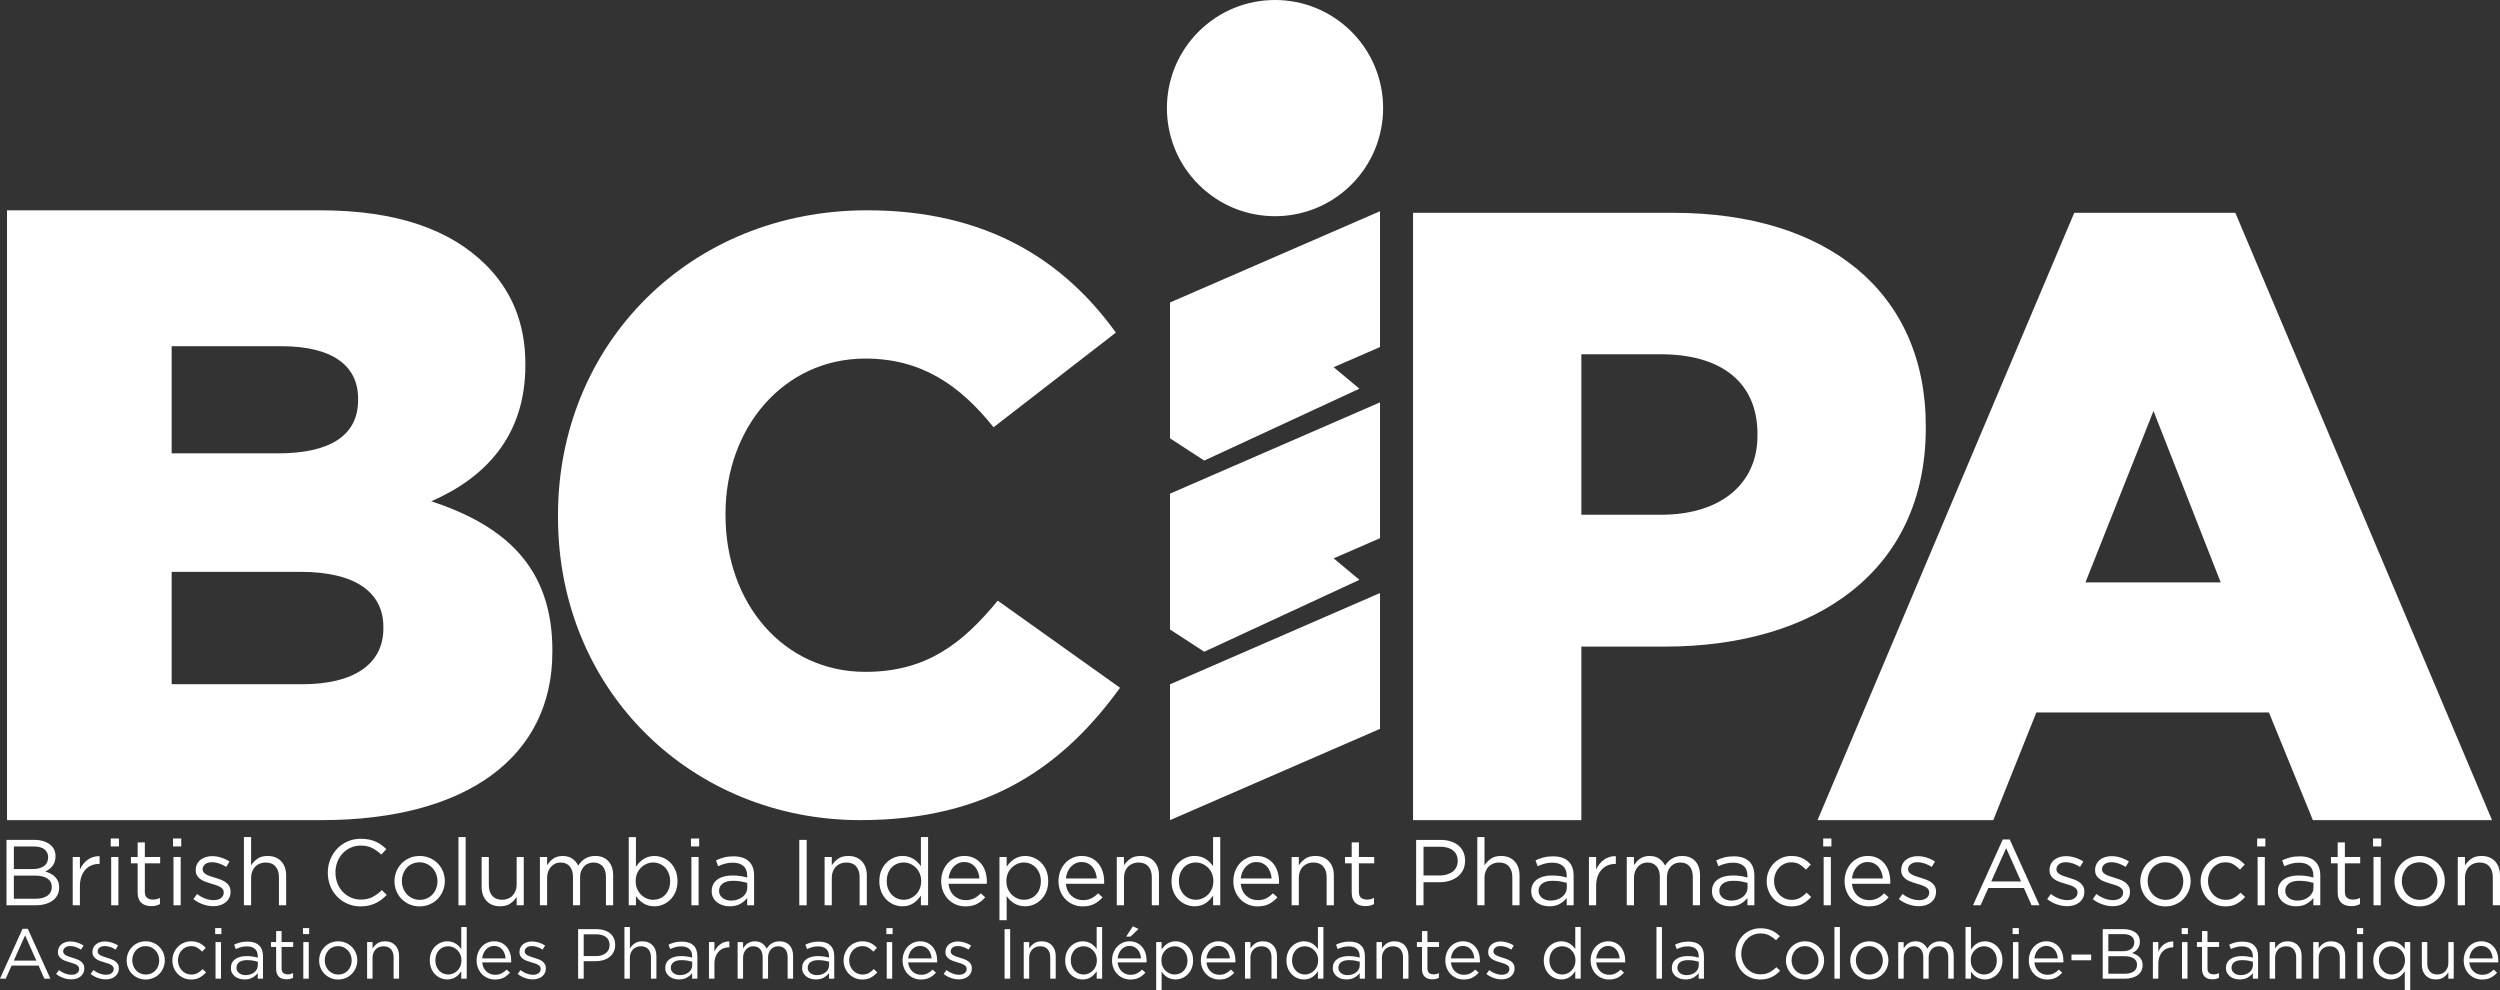 <?xml version="1.0" encoding="UTF-8"?><svg id="Layer_2" xmlns="http://www.w3.org/2000/svg" viewBox="0 0 3074.82 1217.61"><rect x="0" y="0" width="3074.82" height="1217.61" fill="#333333" stroke="none"/><defs><style>.cls-1,.cls-2{fill:#fff;}.cls-2{stroke:#fff;stroke-miterlimit:10;stroke-width:5px;}</style></defs><g id="Layer_1-2"><path class="cls-1" d="M8.62,258.66h384.66c94.29,0,160.72,23.57,204.65,67.5,30,30,48.22,69.65,48.22,121.08v2.14c0,86.79-49.29,138.22-115.72,167.15,91.08,30,148.94,81.43,148.94,183.22v2.14c0,128.58-105.01,206.8-283.94,206.8H8.62V258.66ZM341.85,557.6c63.22,0,98.58-21.43,98.58-65.36v-2.14c0-40.72-32.14-64.29-94.29-64.29h-135.01v131.79h130.72ZM371.85,841.55c63.22,0,99.65-24.64,99.65-68.58v-2.14c0-40.72-32.14-67.5-101.79-67.5h-158.58v138.22h160.72Z"/><path class="cls-1" d="M686.28,635.74v-2.06c0-210.18,161.75-375.02,380.17-375.02,147.33,0,242.11,61.82,305.99,150.42l-150.42,116.42c-41.21-51.51-88.6-84.48-157.63-84.48-100.97,0-172.06,85.51-172.06,190.6v2.06c0,108.18,71.09,192.66,172.06,192.66,75.21,0,119.51-35.03,162.78-87.57l150.42,107.15c-68,93.75-159.69,162.78-319.38,162.78-206.05,0-371.93-157.63-371.93-372.96Z"/><path class="cls-1" d="M1737.94,261.75h320.12c188.87,0,310.52,97.1,310.52,262.5v2.13c0,176.07-135.52,268.9-321.19,268.9h-102.44v213.41h-207.01V261.75ZM2043.12,633.09c73.63,0,118.44-38.41,118.44-97.1v-2.13c0-64.02-44.82-98.17-119.51-98.17h-97.1v197.41h98.17Z"/><path class="cls-1" d="M2551.17,261.75h198.13l315.73,746.95h-220.38l-54.03-132.44h-286.06l-52.97,132.44h-216.14l315.73-746.95ZM2731.29,716.28l-82.64-210.84-83.7,210.84h166.34Z"/><circle class="cls-2" cx="1568.17" cy="132.96" r="130.46" transform="translate(365.29 1147.8) rotate(-45)"/><polygon class="cls-1" points="1697.31 896.43 1439.02 1008.7 1439.02 841.64 1697.31 729.37 1697.31 896.43"/><polygon class="cls-1" points="1697.31 259.78 1439.02 372.05 1439.02 539.11 1481.12 566.47 1671.97 478.06 1640.29 451.62 1697.31 426.84 1697.31 259.78"/><polygon class="cls-1" points="1697.31 494.88 1439.02 607.15 1439.02 774.21 1481.12 801.58 1671.97 713.16 1640.29 686.72 1697.31 661.94 1697.31 494.88"/><path class="cls-1" d="M52.93,1034.45c3.21.96,5.96,2.3,8.26,4.02,2.29,1.72,4.05,3.83,5.28,6.32,1.22,2.49,1.83,5.27,1.83,8.33,0,2.68-.36,5.02-1.09,7.01-.73,1.99-1.7,3.75-2.92,5.28-1.22,1.53-2.58,2.81-4.07,3.85-1.49,1.03-3.04,1.9-4.64,2.58,2.37.69,4.6,1.59,6.71,2.7,2.1,1.11,3.92,2.43,5.45,3.96,1.53,1.53,2.75,3.37,3.67,5.51.92,2.15,1.38,4.6,1.38,7.35,0,3.45-.69,6.55-2.06,9.3-1.38,2.76-3.35,5.07-5.91,6.95-2.56,1.88-5.64,3.31-9.23,4.31-3.59,1-7.57,1.49-11.93,1.49H7.98v-80.42h34.17c3.97,0,7.57.48,10.78,1.44ZM54.06,1065.16c3.44-2.46,5.16-6.08,5.16-10.84,0-4.08-1.53-7.31-4.58-9.69s-7.45-3.58-13.18-3.58h-24.4v27.8h23.72c5.42,0,9.85-1.23,13.29-3.69ZM58.43,1101.58c3.51-2.54,5.27-6.11,5.27-10.73s-1.8-7.9-5.39-10.32c-3.59-2.42-8.9-3.63-15.93-3.63h-25.33v28.49h26.93c6.11,0,10.92-1.27,14.44-3.81Z"/><path class="cls-1" d="M98.28,1113.43h-8.85v-59.39h8.85v15.51c1.07-2.45,2.41-4.71,4.02-6.78,1.61-2.07,3.45-3.85,5.51-5.34s4.33-2.62,6.78-3.39c2.45-.76,5.09-1.11,7.93-1.03v9.54h-.69c-3.22,0-6.26.57-9.13,1.72-2.87,1.15-5.38,2.87-7.52,5.17-2.15,2.3-3.83,5.15-5.05,8.56-1.23,3.41-1.84,7.33-1.84,11.78v23.67Z"/><path class="cls-1" d="M136.19,1041.05v-9.77h10.11v9.77h-10.11ZM136.76,1113.43v-59.39h8.85v59.39h-8.85Z"/><path class="cls-1" d="M178.12,1096.54c0,3.68.92,6.24,2.76,7.7,1.84,1.46,4.25,2.18,7.24,2.18,1.53,0,2.97-.15,4.31-.46,1.34-.31,2.77-.84,4.31-1.61v7.58c-1.53.84-3.16,1.48-4.88,1.9-1.72.42-3.66.63-5.8.63-2.38,0-4.6-.31-6.66-.92-2.07-.61-3.85-1.59-5.34-2.93-1.49-1.34-2.66-3.08-3.5-5.23-.84-2.14-1.26-4.71-1.26-7.7v-35.84h-8.27v-7.81h8.27v-17.92h8.85v17.92h18.84v7.81h-18.84v34.69Z"/><path class="cls-1" d="M212.81,1041.05v-9.77h10.11v9.77h-10.11ZM213.38,1113.43v-59.39h8.85v59.39h-8.85Z"/><path class="cls-1" d="M281.91,1104.3c-1.11,2.18-2.6,4.04-4.48,5.57-1.88,1.53-4.1,2.7-6.66,3.5-2.57.8-5.34,1.21-8.33,1.21-4.29,0-8.62-.79-12.98-2.35s-8.23-3.69-11.6-6.38l4.48-6.32c3.22,2.45,6.57,4.33,10.05,5.63,3.48,1.3,6.99,1.95,10.51,1.95s6.55-.84,8.85-2.53c2.3-1.68,3.45-3.98,3.45-6.89v-.23c0-1.45-.4-2.72-1.21-3.79-.8-1.07-1.9-2.01-3.27-2.81-1.38-.8-2.97-1.51-4.77-2.12-1.8-.61-3.66-1.19-5.57-1.72-2.3-.69-4.61-1.44-6.95-2.24-2.34-.8-4.44-1.82-6.32-3.04-1.88-1.22-3.41-2.76-4.6-4.6-1.19-1.84-1.78-4.14-1.78-6.89v-.23c0-2.53.5-4.84,1.49-6.95.99-2.11,2.39-3.91,4.19-5.4,1.8-1.49,3.94-2.64,6.43-3.45,2.49-.8,5.19-1.21,8.1-1.21,3.68,0,7.39.59,11.14,1.78,3.75,1.19,7.16,2.78,10.22,4.77l-4.02,6.66c-2.76-1.76-5.65-3.16-8.67-4.19-3.03-1.03-5.99-1.55-8.9-1.55-3.52,0-6.32.82-8.39,2.47-2.07,1.65-3.1,3.7-3.1,6.15v.23c0,1.38.42,2.59,1.26,3.62.84,1.03,1.97,1.94,3.39,2.7,1.42.77,3.04,1.46,4.88,2.07,1.84.61,3.75,1.23,5.74,1.84,2.3.69,4.58,1.46,6.84,2.3,2.26.84,4.31,1.91,6.15,3.22,1.84,1.3,3.31,2.87,4.42,4.71,1.11,1.84,1.67,4.1,1.67,6.78v.23c0,2.83-.56,5.34-1.67,7.53Z"/><path class="cls-1" d="M308.85,1113.43h-8.85v-83.86h8.85v34.81c1.99-3.22,4.6-5.95,7.81-8.21,3.22-2.26,7.39-3.39,12.52-3.39,3.6,0,6.8.58,9.59,1.72,2.79,1.15,5.17,2.78,7.12,4.88,1.95,2.11,3.45,4.61,4.48,7.52,1.03,2.91,1.55,6.13,1.55,9.65v36.88h-8.85v-34.69c0-5.51-1.42-9.88-4.25-13.1-2.83-3.22-6.89-4.82-12.18-4.82-2.53,0-4.88.44-7.06,1.32-2.18.88-4.08,2.15-5.69,3.79-1.61,1.65-2.85,3.62-3.73,5.92-.88,2.3-1.32,4.83-1.32,7.58v34Z"/><path class="cls-1" d="M469.16,1106.48c-2.26,1.72-4.69,3.2-7.29,4.42-2.6,1.23-5.4,2.18-8.39,2.87-2.99.69-6.32,1.03-10,1.03-5.82,0-11.18-1.07-16.08-3.22-4.9-2.14-9.15-5.07-12.75-8.79-3.6-3.71-6.42-8.1-8.44-13.15-2.03-5.06-3.04-10.49-3.04-16.31s1.01-11.14,3.04-16.2c2.03-5.05,4.84-9.48,8.44-13.27,3.6-3.79,7.89-6.78,12.87-8.96,4.98-2.18,10.41-3.27,16.31-3.27,3.68,0,6.99.31,9.94.92,2.95.61,5.69,1.48,8.21,2.58,2.53,1.11,4.86,2.45,7.01,4.02,2.14,1.57,4.21,3.31,6.2,5.23l-6.2,6.66c-3.45-3.22-7.14-5.86-11.09-7.93-3.95-2.07-8.67-3.1-14.19-3.1-4.44,0-8.56.84-12.35,2.53-3.79,1.69-7.08,4.02-9.88,7.01-2.8,2.99-4.98,6.49-6.55,10.51-1.57,4.02-2.35,8.37-2.35,13.04s.78,9.04,2.35,13.1c1.57,4.06,3.75,7.58,6.55,10.57,2.79,2.99,6.09,5.34,9.88,7.07,3.79,1.72,7.91,2.58,12.35,2.58,5.51,0,10.26-1.01,14.25-3.04,3.98-2.03,7.89-4.88,11.72-8.56l5.97,5.86c-2.07,2.14-4.23,4.08-6.49,5.8Z"/><path class="cls-1" d="M544.76,1095.68c-1.57,3.79-3.73,7.1-6.49,9.94-2.76,2.83-6.05,5.08-9.88,6.72-3.83,1.65-7.97,2.47-12.41,2.47s-8.54-.82-12.29-2.47c-3.75-1.65-7.01-3.87-9.77-6.66-2.76-2.79-4.9-6.07-6.43-9.82-1.53-3.75-2.3-7.74-2.3-11.95s.76-8.21,2.3-12c1.53-3.79,3.68-7.1,6.43-9.94,2.76-2.83,6.03-5.07,9.82-6.72,3.79-1.65,7.94-2.47,12.46-2.47s8.56.82,12.35,2.47c3.79,1.65,7.07,3.87,9.82,6.66,2.76,2.8,4.9,6.07,6.43,9.82,1.53,3.75,2.3,7.74,2.3,11.95s-.79,8.21-2.36,12ZM536.37,1074.79c-1.11-2.82-2.66-5.29-4.65-7.39-1.99-2.1-4.33-3.76-7.01-4.99-2.68-1.22-5.59-1.83-8.73-1.83s-6.17.59-8.85,1.78c-2.68,1.18-4.96,2.83-6.84,4.93-1.88,2.1-3.35,4.54-4.42,7.33-1.07,2.79-1.61,5.79-1.61,8.99s.55,6.23,1.67,9.05c1.11,2.83,2.64,5.27,4.6,7.33,1.95,2.06,4.27,3.71,6.95,4.93,2.68,1.22,5.59,1.83,8.73,1.83s6.16-.59,8.85-1.78c2.68-1.18,4.98-2.81,6.89-4.87,1.91-2.06,3.41-4.49,4.48-7.28,1.07-2.79,1.61-5.79,1.61-8.99s-.56-6.23-1.67-9.05Z"/><path class="cls-1" d="M563.88,1113.43v-83.86h8.85v83.86h-8.85Z"/><path class="cls-1" d="M635.45,1054.03h8.73v59.39h-8.73v-10.34c-1.99,3.22-4.6,5.96-7.81,8.21s-7.39,3.39-12.52,3.39c-3.6,0-6.8-.57-9.59-1.72-2.8-1.15-5.17-2.78-7.12-4.88-1.95-2.11-3.45-4.61-4.48-7.53-1.03-2.91-1.55-6.13-1.55-9.65v-36.88h8.85v34.7c0,5.51,1.42,9.88,4.25,13.1,2.83,3.22,6.89,4.83,12.18,4.83,2.53,0,4.88-.44,7.06-1.32,2.18-.88,4.06-2.14,5.63-3.79,1.57-1.65,2.81-3.62,3.73-5.92.92-2.3,1.38-4.83,1.38-7.58v-34.01Z"/><path class="cls-1" d="M714.78,1060.01c1.34-1.45,2.85-2.72,4.54-3.79,1.68-1.07,3.58-1.91,5.69-2.53,2.11-.61,4.46-.92,7.06-.92,6.89,0,12.29,2.13,16.2,6.38,3.91,4.25,5.86,10.09,5.86,17.52v36.76h-8.85v-34.69c0-5.74-1.36-10.17-4.08-13.27-2.72-3.1-6.49-4.65-11.32-4.65-2.22,0-4.33.4-6.32,1.21-1.99.8-3.73,1.99-5.23,3.56-1.49,1.57-2.68,3.5-3.56,5.8-.88,2.3-1.32,4.9-1.32,7.81v34.23h-8.73v-34.92c0-5.59-1.36-9.94-4.08-13.04-2.72-3.1-6.45-4.65-11.2-4.65-2.37,0-4.56.46-6.55,1.38-1.99.92-3.73,2.22-5.23,3.91-1.49,1.69-2.66,3.66-3.5,5.92-.84,2.26-1.26,4.77-1.26,7.52v33.89h-8.85v-59.39h8.85v10c.99-1.46,2.09-2.87,3.27-4.25,1.19-1.38,2.55-2.58,4.08-3.62,1.53-1.03,3.25-1.86,5.17-2.47,1.91-.61,4.14-.92,6.66-.92,4.82,0,8.81,1.13,11.95,3.39,3.14,2.26,5.51,5.08,7.12,8.44,1.07-1.61,2.28-3.14,3.62-4.6Z"/><path class="cls-1" d="M830.86,1096.77c-1.61,3.83-3.73,7.07-6.38,9.71-2.64,2.64-5.67,4.67-9.08,6.09-3.41,1.42-6.91,2.12-10.51,2.12-2.76,0-5.28-.34-7.58-1.03-2.3-.69-4.37-1.61-6.2-2.76-1.84-1.15-3.5-2.49-5-4.02-1.49-1.53-2.81-3.14-3.96-4.82v11.37h-8.85v-83.86h8.85v36.42c1.22-1.76,2.58-3.45,4.08-5.05,1.49-1.61,3.16-3,5-4.19,1.84-1.19,3.89-2.14,6.15-2.87,2.26-.73,4.77-1.09,7.52-1.09,3.52,0,6.99.69,10.4,2.07,3.41,1.38,6.45,3.39,9.13,6.03,2.68,2.64,4.83,5.88,6.43,9.71,1.61,3.83,2.41,8.2,2.41,13.1s-.8,9.27-2.41,13.1ZM822.54,1074.3c-1.11-2.82-2.62-5.24-4.54-7.26-1.92-2.02-4.14-3.56-6.66-4.63s-5.21-1.6-8.04-1.6-5.42.55-7.98,1.66c-2.57,1.11-4.86,2.65-6.89,4.63-2.03,1.98-3.64,4.38-4.83,7.2-1.19,2.82-1.78,5.94-1.78,9.37s.59,6.57,1.78,9.43c1.19,2.86,2.79,5.28,4.83,7.26,2.03,1.98,4.33,3.52,6.89,4.63,2.56,1.11,5.23,1.66,7.98,1.66s5.53-.51,8.1-1.54c2.57-1.03,4.79-2.51,6.66-4.46,1.88-1.94,3.37-4.34,4.48-7.2,1.11-2.86,1.67-6.08,1.67-9.66s-.56-6.67-1.67-9.49Z"/><path class="cls-1" d="M849.82,1041.05v-9.77h10.11v9.77h-10.11ZM850.39,1113.43v-59.39h8.85v59.39h-8.85Z"/><path class="cls-1" d="M891.69,1062.25c-2.87.8-5.69,1.86-8.44,3.16l-2.64-7.24c3.29-1.53,6.62-2.74,9.99-3.62,3.37-.88,7.24-1.32,11.6-1.32,8.12,0,14.36,2.01,18.73,6.03,4.37,4.02,6.55,9.98,6.55,17.86v36.3h-8.5v-8.96c-2.07,2.68-4.85,5.05-8.33,7.12-3.49,2.07-7.87,3.1-13.15,3.1-2.76,0-5.46-.38-8.1-1.15-2.64-.77-5.02-1.93-7.12-3.5-2.11-1.57-3.79-3.5-5.05-5.8s-1.9-5.02-1.9-8.16.61-5.92,1.84-8.33c1.22-2.41,2.97-4.42,5.23-6.03,2.26-1.61,4.94-2.83,8.04-3.68,3.1-.84,6.53-1.26,10.28-1.26s7.16.23,10,.69c2.83.46,5.59,1.07,8.27,1.84v-2.07c0-5.36-1.55-9.4-4.65-12.12-3.1-2.72-7.45-4.08-13.04-4.08-3.52,0-6.72.4-9.59,1.21ZM888.86,1086.66c-2.98,2.22-4.47,5.25-4.47,9.08,0,1.92.4,3.6,1.2,5.05.8,1.46,1.89,2.7,3.26,3.73,1.37,1.03,2.96,1.82,4.75,2.35,1.79.54,3.68.8,5.67.8,2.75,0,5.32-.4,7.73-1.21s4.5-1.91,6.3-3.33c1.79-1.42,3.21-3.1,4.24-5.06,1.03-1.95,1.55-4.12,1.55-6.49v-5.74c-2.22-.61-4.75-1.19-7.61-1.72-2.86-.54-6.13-.8-9.79-.8-5.57,0-9.85,1.11-12.82,3.33Z"/><path class="cls-1" d="M992.15,1033.01v80.42h-9.08v-80.42h9.08Z"/><path class="cls-1" d="M1023.05,1113.43h-8.85v-59.39h8.85v10.34c1.99-3.22,4.6-5.95,7.81-8.21,3.22-2.26,7.39-3.39,12.52-3.39,3.6,0,6.8.58,9.59,1.72,2.79,1.15,5.17,2.78,7.12,4.88,1.95,2.11,3.45,4.61,4.48,7.52,1.03,2.91,1.55,6.13,1.55,9.65v36.88h-8.85v-34.69c0-5.51-1.42-9.88-4.25-13.1-2.83-3.22-6.89-4.82-12.18-4.82-2.53,0-4.88.44-7.06,1.32-2.18.88-4.08,2.15-5.69,3.79-1.61,1.65-2.85,3.62-3.73,5.92-.88,2.3-1.32,4.83-1.32,7.58v34Z"/><path class="cls-1" d="M1132.65,1113.43v-11.95c-1.23,1.76-2.58,3.45-4.08,5.05-1.49,1.61-3.16,3.03-5,4.25-1.84,1.23-3.89,2.18-6.15,2.87-2.26.69-4.77,1.03-7.52,1.03-3.6,0-7.08-.69-10.45-2.07-3.37-1.38-6.4-3.39-9.08-6.03-2.68-2.64-4.83-5.88-6.43-9.71-1.61-3.83-2.41-8.19-2.41-13.1s.8-9.27,2.41-13.1c1.61-3.83,3.75-7.06,6.43-9.71,2.68-2.64,5.7-4.67,9.08-6.09,3.37-1.42,6.85-2.13,10.45-2.13,2.76,0,5.28.35,7.58,1.04,2.3.69,4.37,1.61,6.2,2.76,1.84,1.15,3.5,2.49,5,4.02,1.49,1.53,2.81,3.14,3.96,4.83v-35.84h8.85v83.86h-8.85ZM1131.22,1074.3c-1.19-2.82-2.8-5.22-4.82-7.2-2.03-1.98-4.33-3.52-6.89-4.63-2.57-1.11-5.23-1.66-7.98-1.66-2.91,0-5.63.51-8.16,1.54-2.53,1.03-4.73,2.52-6.61,4.46-1.88,1.94-3.37,4.34-4.48,7.2-1.11,2.86-1.67,6.08-1.67,9.66s.55,6.67,1.67,9.49c1.11,2.82,2.62,5.24,4.54,7.26,1.91,2.02,4.14,3.56,6.66,4.63,2.53,1.07,5.21,1.6,8.04,1.6s5.42-.55,7.98-1.66c2.56-1.11,4.86-2.65,6.89-4.63,2.03-1.98,3.64-4.4,4.82-7.26,1.19-2.86,1.78-6,1.78-9.43s-.59-6.55-1.78-9.37Z"/><path class="cls-1" d="M1168.95,1095.56c1.22,2.49,2.79,4.59,4.71,6.32,1.91,1.72,4.06,3.03,6.43,3.91,2.37.88,4.86,1.32,7.47,1.32,4.14,0,7.68-.76,10.63-2.3,2.95-1.53,5.65-3.56,8.1-6.09l5.51,4.94c-2.99,3.37-6.4,6.07-10.22,8.1-3.83,2.03-8.58,3.04-14.25,3.04-4.06,0-7.89-.75-11.49-2.24-3.6-1.49-6.75-3.6-9.45-6.32-2.7-2.72-4.84-5.99-6.43-9.82-1.59-3.83-2.39-8.04-2.39-12.64,0-4.29.71-8.33,2.13-12.12,1.42-3.79,3.39-7.08,5.92-9.88,2.53-2.79,5.53-5,9.02-6.61,3.48-1.61,7.29-2.41,11.43-2.41,4.37,0,8.27.82,11.72,2.47,3.45,1.65,6.36,3.89,8.73,6.72,2.37,2.83,4.17,6.17,5.4,9.99,1.22,3.83,1.84,7.93,1.84,12.29v1.26c0,.46-.04.96-.11,1.49h-46.99c.31,3.22,1.07,6.07,2.3,8.56ZM1204.68,1080.46c-.23-2.68-.78-5.25-1.66-7.7-.88-2.45-2.09-4.6-3.65-6.43-1.56-1.84-3.46-3.31-5.71-4.42-2.25-1.11-4.85-1.67-7.82-1.67-2.59,0-4.99.52-7.19,1.55-2.21,1.03-4.15,2.45-5.82,4.25-1.67,1.8-3.04,3.93-4.11,6.38-1.07,2.45-1.75,5.13-2.06,8.04h38.03Z"/><path class="cls-1" d="M1286.82,1096.77c-1.61,3.83-3.73,7.07-6.38,9.71-2.64,2.64-5.67,4.67-9.08,6.09-3.41,1.42-6.91,2.12-10.51,2.12-2.76,0-5.28-.34-7.58-1.03-2.3-.69-4.37-1.61-6.2-2.76-1.84-1.15-3.5-2.49-5-4.02-1.49-1.53-2.81-3.14-3.96-4.82v29.75h-8.85v-77.78h8.85v11.95c1.22-1.76,2.58-3.45,4.08-5.05,1.49-1.61,3.16-3,5-4.19,1.84-1.19,3.89-2.14,6.15-2.87,2.26-.73,4.77-1.09,7.52-1.09,3.52,0,6.99.69,10.4,2.07,3.41,1.38,6.45,3.39,9.13,6.03,2.68,2.64,4.83,5.88,6.43,9.71,1.61,3.83,2.41,8.2,2.41,13.1s-.8,9.27-2.41,13.1ZM1278.49,1074.3c-1.11-2.82-2.62-5.24-4.54-7.26-1.92-2.02-4.14-3.56-6.66-4.63s-5.21-1.6-8.04-1.6-5.42.55-7.98,1.66c-2.57,1.11-4.86,2.65-6.89,4.63-2.03,1.98-3.64,4.38-4.83,7.2-1.19,2.82-1.78,5.94-1.78,9.37s.59,6.57,1.78,9.43c1.19,2.86,2.79,5.28,4.83,7.26,2.03,1.98,4.33,3.52,6.89,4.63,2.56,1.11,5.23,1.66,7.98,1.66s5.53-.51,8.1-1.54c2.57-1.03,4.79-2.51,6.66-4.46,1.88-1.94,3.37-4.34,4.48-7.2,1.11-2.86,1.67-6.08,1.67-9.66s-.56-6.67-1.67-9.49Z"/><path class="cls-1" d="M1313.24,1095.56c1.22,2.49,2.79,4.59,4.71,6.32,1.91,1.72,4.06,3.03,6.43,3.91,2.37.88,4.86,1.32,7.47,1.32,4.14,0,7.68-.76,10.63-2.3,2.95-1.53,5.65-3.56,8.1-6.09l5.51,4.94c-2.99,3.37-6.4,6.07-10.22,8.1-3.83,2.03-8.58,3.04-14.25,3.04-4.06,0-7.89-.75-11.49-2.24-3.6-1.49-6.75-3.6-9.45-6.32-2.7-2.72-4.84-5.99-6.43-9.82-1.59-3.83-2.39-8.04-2.39-12.64,0-4.29.71-8.33,2.13-12.12,1.42-3.79,3.39-7.08,5.92-9.88,2.53-2.79,5.53-5,9.02-6.61,3.48-1.61,7.29-2.41,11.43-2.41,4.37,0,8.27.82,11.72,2.47,3.45,1.65,6.36,3.89,8.73,6.72,2.37,2.83,4.17,6.17,5.4,9.99,1.22,3.83,1.84,7.93,1.84,12.29v1.26c0,.46-.04.96-.11,1.49h-46.99c.31,3.22,1.07,6.07,2.3,8.56ZM1348.97,1080.46c-.23-2.68-.78-5.25-1.66-7.7-.88-2.45-2.09-4.6-3.65-6.43-1.56-1.84-3.46-3.31-5.71-4.42-2.25-1.11-4.85-1.67-7.82-1.67-2.59,0-4.99.52-7.19,1.55-2.21,1.03-4.15,2.45-5.82,4.25-1.67,1.8-3.04,3.93-4.11,6.38-1.07,2.45-1.75,5.13-2.06,8.04h38.03Z"/><path class="cls-1" d="M1382.4,1113.43h-8.85v-59.39h8.85v10.34c1.99-3.22,4.6-5.95,7.81-8.21,3.22-2.26,7.39-3.39,12.52-3.39,3.6,0,6.8.58,9.59,1.72,2.79,1.15,5.17,2.78,7.12,4.88,1.95,2.11,3.45,4.61,4.48,7.52,1.03,2.91,1.55,6.13,1.55,9.65v36.88h-8.85v-34.69c0-5.51-1.42-9.88-4.25-13.1-2.83-3.22-6.89-4.82-12.18-4.82-2.53,0-4.88.44-7.06,1.32-2.18.88-4.08,2.15-5.69,3.79-1.61,1.65-2.85,3.62-3.73,5.92-.88,2.3-1.32,4.83-1.32,7.58v34Z"/><path class="cls-1" d="M1492,1113.43v-11.95c-1.23,1.76-2.58,3.45-4.08,5.05-1.49,1.61-3.16,3.03-5,4.25-1.84,1.23-3.89,2.18-6.15,2.87-2.26.69-4.77,1.03-7.52,1.03-3.6,0-7.08-.69-10.45-2.07-3.37-1.38-6.4-3.39-9.08-6.03-2.68-2.64-4.83-5.88-6.43-9.71-1.61-3.83-2.41-8.19-2.41-13.1s.8-9.27,2.41-13.1c1.61-3.83,3.75-7.06,6.43-9.71,2.68-2.64,5.7-4.67,9.08-6.09,3.37-1.42,6.85-2.13,10.45-2.13,2.76,0,5.28.35,7.58,1.04,2.3.69,4.37,1.61,6.2,2.76,1.84,1.15,3.5,2.49,5,4.02,1.49,1.53,2.81,3.14,3.96,4.83v-35.84h8.85v83.86h-8.85ZM1490.56,1074.3c-1.19-2.82-2.8-5.22-4.82-7.2-2.03-1.98-4.33-3.52-6.89-4.63-2.57-1.11-5.23-1.66-7.98-1.66-2.91,0-5.63.51-8.16,1.54-2.53,1.03-4.73,2.52-6.61,4.46-1.88,1.94-3.37,4.34-4.48,7.2-1.11,2.86-1.67,6.08-1.67,9.66s.55,6.67,1.67,9.49c1.11,2.82,2.62,5.24,4.54,7.26,1.91,2.02,4.14,3.56,6.66,4.63,2.53,1.07,5.21,1.6,8.04,1.6s5.42-.55,7.98-1.66c2.56-1.11,4.86-2.65,6.89-4.63,2.03-1.98,3.64-4.4,4.82-7.26,1.19-2.86,1.78-6,1.78-9.43s-.59-6.55-1.78-9.37Z"/><path class="cls-1" d="M1528.3,1095.56c1.22,2.49,2.79,4.59,4.71,6.32,1.91,1.72,4.06,3.03,6.43,3.91,2.37.88,4.86,1.32,7.47,1.32,4.14,0,7.68-.76,10.63-2.3,2.95-1.53,5.65-3.56,8.1-6.09l5.51,4.94c-2.99,3.37-6.4,6.07-10.22,8.1-3.83,2.03-8.58,3.04-14.25,3.04-4.06,0-7.89-.75-11.49-2.24-3.6-1.49-6.75-3.6-9.45-6.32-2.7-2.72-4.84-5.99-6.43-9.82-1.59-3.83-2.39-8.04-2.39-12.64,0-4.29.71-8.33,2.13-12.12,1.42-3.79,3.39-7.08,5.92-9.88,2.53-2.79,5.53-5,9.02-6.61,3.48-1.61,7.29-2.41,11.43-2.41,4.37,0,8.27.82,11.72,2.47,3.45,1.65,6.36,3.89,8.73,6.72,2.37,2.83,4.17,6.17,5.4,9.99,1.22,3.83,1.84,7.93,1.84,12.29v1.26c0,.46-.04.96-.11,1.49h-46.99c.31,3.22,1.07,6.07,2.3,8.56ZM1564.03,1080.46c-.23-2.68-.78-5.25-1.66-7.7-.88-2.45-2.09-4.6-3.65-6.43-1.56-1.84-3.46-3.31-5.71-4.42-2.25-1.11-4.85-1.67-7.82-1.67-2.59,0-4.99.52-7.19,1.55-2.21,1.03-4.15,2.45-5.82,4.25-1.67,1.8-3.04,3.93-4.11,6.38-1.07,2.45-1.75,5.13-2.06,8.04h38.03Z"/><path class="cls-1" d="M1597.46,1113.43h-8.85v-59.39h8.85v10.34c1.99-3.22,4.6-5.95,7.81-8.21,3.22-2.26,7.39-3.39,12.52-3.39,3.6,0,6.8.58,9.59,1.72,2.79,1.15,5.17,2.78,7.12,4.88,1.95,2.11,3.45,4.61,4.48,7.52,1.03,2.91,1.55,6.13,1.55,9.65v36.88h-8.85v-34.69c0-5.51-1.42-9.88-4.25-13.1-2.83-3.22-6.89-4.82-12.18-4.82-2.53,0-4.88.44-7.06,1.32-2.18.88-4.08,2.15-5.69,3.79-1.61,1.65-2.85,3.62-3.73,5.92-.88,2.3-1.32,4.83-1.32,7.58v34Z"/><path class="cls-1" d="M1671.32,1096.54c0,3.68.92,6.24,2.76,7.7,1.84,1.46,4.25,2.18,7.24,2.18,1.53,0,2.97-.15,4.31-.46,1.34-.31,2.78-.84,4.31-1.61v7.58c-1.53.84-3.16,1.48-4.88,1.9-1.72.42-3.66.63-5.8.63-2.38,0-4.6-.31-6.66-.92-2.07-.61-3.85-1.59-5.34-2.93-1.49-1.34-2.66-3.08-3.5-5.23-.84-2.14-1.26-4.71-1.26-7.7v-35.84h-8.27v-7.81h8.27v-17.92h8.85v17.92h18.84v7.81h-18.84v34.69Z"/><path class="cls-1" d="M1799.42,1070.12c-1.69,3.29-3.96,6.05-6.84,8.27-2.87,2.22-6.22,3.89-10.05,5-3.83,1.11-7.89,1.67-12.18,1.67h-19.53v28.38h-9.08v-80.42h30.1c4.52,0,8.63.59,12.35,1.78,3.71,1.19,6.89,2.87,9.54,5.05,2.64,2.18,4.67,4.87,6.09,8.04,1.42,3.18,2.12,6.76,2.12,10.74,0,4.37-.84,8.2-2.53,11.49ZM1786.94,1045.82c-3.96-2.95-9.2-4.42-15.72-4.42h-20.39v35.38h19.93c3.3,0,6.32-.42,9.04-1.26,2.72-.84,5.07-2.05,7.03-3.62,1.96-1.57,3.46-3.45,4.49-5.63,1.04-2.18,1.56-4.61,1.56-7.29,0-5.82-1.98-10.2-5.93-13.15Z"/><path class="cls-1" d="M1825.84,1113.43h-8.85v-83.86h8.85v34.81c1.99-3.22,4.6-5.95,7.81-8.21,3.22-2.26,7.39-3.39,12.52-3.39,3.6,0,6.8.58,9.59,1.72,2.79,1.15,5.17,2.78,7.12,4.88,1.95,2.11,3.45,4.61,4.48,7.52,1.03,2.91,1.55,6.13,1.55,9.65v36.88h-8.85v-34.69c0-5.51-1.42-9.88-4.25-13.1-2.83-3.22-6.89-4.82-12.18-4.82-2.53,0-4.88.44-7.07,1.32-2.18.88-4.08,2.15-5.69,3.79-1.61,1.65-2.85,3.62-3.73,5.92-.88,2.3-1.32,4.83-1.32,7.58v34Z"/><path class="cls-1" d="M1899.65,1062.25c-2.87.8-5.69,1.86-8.44,3.16l-2.64-7.24c3.29-1.53,6.62-2.74,10-3.62,3.37-.88,7.24-1.32,11.6-1.32,8.12,0,14.36,2.01,18.73,6.03,4.37,4.02,6.55,9.98,6.55,17.86v36.3h-8.5v-8.96c-2.07,2.68-4.84,5.05-8.33,7.12-3.49,2.07-7.87,3.1-13.15,3.1-2.76,0-5.46-.38-8.1-1.15-2.64-.77-5.02-1.93-7.12-3.5-2.11-1.57-3.79-3.5-5.05-5.8s-1.9-5.02-1.9-8.16.61-5.92,1.84-8.33c1.22-2.41,2.97-4.42,5.23-6.03,2.26-1.61,4.94-2.83,8.04-3.68,3.1-.84,6.53-1.26,10.28-1.26s7.16.23,10,.69c2.83.46,5.59,1.07,8.27,1.84v-2.07c0-5.36-1.55-9.4-4.65-12.12-3.1-2.72-7.45-4.08-13.04-4.08-3.52,0-6.72.4-9.59,1.21ZM1896.82,1086.66c-2.98,2.22-4.47,5.25-4.47,9.08,0,1.92.4,3.6,1.2,5.05.8,1.46,1.89,2.7,3.26,3.73,1.37,1.03,2.96,1.82,4.75,2.35,1.79.54,3.68.8,5.67.8,2.75,0,5.32-.4,7.73-1.21s4.5-1.91,6.3-3.33c1.79-1.42,3.21-3.1,4.24-5.06,1.03-1.95,1.54-4.12,1.54-6.49v-5.74c-2.21-.61-4.75-1.19-7.61-1.72-2.86-.54-6.13-.8-9.79-.8-5.57,0-9.85,1.11-12.82,3.33Z"/><path class="cls-1" d="M1963.12,1113.43h-8.85v-59.39h8.85v15.51c1.07-2.45,2.41-4.71,4.02-6.78,1.61-2.07,3.45-3.85,5.51-5.34,2.07-1.49,4.33-2.62,6.78-3.39,2.45-.76,5.09-1.11,7.93-1.03v9.54h-.69c-3.22,0-6.26.57-9.13,1.72-2.87,1.15-5.38,2.87-7.53,5.17-2.14,2.3-3.83,5.15-5.05,8.56-1.23,3.41-1.84,7.33-1.84,11.78v23.67Z"/><path class="cls-1" d="M2051.52,1060.01c1.34-1.45,2.85-2.72,4.54-3.79,1.68-1.07,3.58-1.91,5.69-2.53,2.11-.61,4.46-.92,7.07-.92,6.89,0,12.29,2.13,16.2,6.38,3.91,4.25,5.86,10.09,5.86,17.52v36.76h-8.85v-34.69c0-5.74-1.36-10.17-4.08-13.27-2.72-3.1-6.49-4.65-11.32-4.65-2.22,0-4.33.4-6.32,1.21-1.99.8-3.73,1.99-5.23,3.56-1.49,1.57-2.68,3.5-3.56,5.8-.88,2.3-1.32,4.9-1.32,7.81v34.23h-8.73v-34.92c0-5.59-1.36-9.94-4.08-13.04-2.72-3.1-6.45-4.65-11.2-4.65-2.38,0-4.56.46-6.55,1.38-1.99.92-3.73,2.22-5.23,3.91-1.49,1.69-2.66,3.66-3.5,5.92-.84,2.26-1.26,4.77-1.26,7.52v33.89h-8.85v-59.39h8.85v10c.99-1.46,2.09-2.87,3.27-4.25,1.19-1.38,2.54-2.58,4.08-3.62,1.53-1.03,3.25-1.86,5.17-2.47,1.91-.61,4.14-.92,6.66-.92,4.83,0,8.81,1.13,11.95,3.39,3.14,2.26,5.51,5.08,7.12,8.44,1.07-1.61,2.28-3.14,3.62-4.6Z"/><path class="cls-1" d="M2121.94,1062.25c-2.87.8-5.69,1.86-8.44,3.16l-2.64-7.24c3.29-1.53,6.62-2.74,10-3.62,3.37-.88,7.24-1.32,11.6-1.32,8.12,0,14.36,2.01,18.73,6.03,4.37,4.02,6.55,9.98,6.55,17.86v36.3h-8.5v-8.96c-2.07,2.68-4.84,5.05-8.33,7.12-3.49,2.07-7.87,3.1-13.15,3.1-2.76,0-5.46-.38-8.1-1.15-2.64-.77-5.02-1.93-7.12-3.5-2.11-1.57-3.79-3.5-5.05-5.8s-1.9-5.02-1.9-8.16.61-5.92,1.84-8.33c1.22-2.41,2.97-4.42,5.23-6.03,2.26-1.61,4.94-2.83,8.04-3.68,3.1-.84,6.53-1.26,10.28-1.26s7.16.23,10,.69c2.83.46,5.59,1.07,8.27,1.84v-2.07c0-5.36-1.55-9.4-4.65-12.12-3.1-2.72-7.45-4.08-13.04-4.08-3.52,0-6.72.4-9.59,1.21ZM2119.12,1086.66c-2.98,2.22-4.47,5.25-4.47,9.08,0,1.92.4,3.6,1.2,5.05.8,1.46,1.89,2.7,3.26,3.73,1.37,1.03,2.96,1.82,4.75,2.35,1.79.54,3.68.8,5.67.8,2.75,0,5.32-.4,7.73-1.21s4.5-1.91,6.3-3.33c1.79-1.42,3.21-3.1,4.24-5.06,1.03-1.95,1.54-4.12,1.54-6.49v-5.74c-2.21-.61-4.75-1.19-7.61-1.72-2.86-.54-6.13-.8-9.79-.8-5.57,0-9.85,1.11-12.82,3.33Z"/><path class="cls-1" d="M2217.41,1111.54c-3.79,2.18-8.48,3.26-14.07,3.26-4.37,0-8.41-.82-12.12-2.47-3.72-1.65-6.93-3.87-9.65-6.66-2.72-2.79-4.84-6.07-6.38-9.82-1.53-3.75-2.3-7.74-2.3-11.95s.77-8.21,2.3-12c1.53-3.79,3.66-7.1,6.38-9.94,2.72-2.83,5.93-5.07,9.65-6.72,3.71-1.65,7.75-2.47,12.12-2.47,2.83,0,5.4.27,7.7.8,2.3.54,4.4,1.28,6.32,2.24,1.91.96,3.68,2.09,5.28,3.39,1.61,1.3,3.1,2.68,4.48,4.14l-5.86,6.2c-2.37-2.45-4.96-4.56-7.75-6.32-2.8-1.76-6.22-2.64-10.28-2.64-2.99,0-5.78.59-8.39,1.78-2.61,1.18-4.87,2.83-6.78,4.93-1.92,2.1-3.41,4.54-4.48,7.33-1.07,2.79-1.61,5.79-1.61,8.99s.55,6.23,1.67,9.05c1.11,2.83,2.64,5.29,4.59,7.39,1.95,2.1,4.25,3.74,6.89,4.93,2.64,1.18,5.53,1.78,8.67,1.78,3.83,0,7.22-.84,10.17-2.53,2.95-1.68,5.61-3.79,7.98-6.32l5.63,5.28c-2.99,3.39-6.38,6.16-10.17,8.34Z"/><path class="cls-1" d="M2242.4,1041.05v-9.77h10.11v9.77h-10.11ZM2242.97,1113.43v-59.39h8.85v59.39h-8.85Z"/><path class="cls-1" d="M2280.08,1095.56c1.22,2.49,2.79,4.59,4.71,6.32,1.91,1.72,4.06,3.03,6.43,3.91,2.37.88,4.86,1.32,7.47,1.32,4.14,0,7.68-.76,10.63-2.3,2.95-1.53,5.65-3.56,8.1-6.09l5.51,4.94c-2.99,3.37-6.4,6.07-10.22,8.1-3.83,2.03-8.58,3.04-14.25,3.04-4.06,0-7.89-.75-11.49-2.24-3.6-1.49-6.75-3.6-9.45-6.32-2.7-2.72-4.84-5.99-6.43-9.82-1.59-3.83-2.39-8.04-2.39-12.64,0-4.29.71-8.33,2.13-12.12,1.42-3.79,3.39-7.08,5.92-9.88,2.53-2.79,5.53-5,9.02-6.61,3.48-1.61,7.29-2.41,11.43-2.41,4.37,0,8.27.82,11.72,2.47,3.45,1.65,6.36,3.89,8.73,6.72,2.37,2.83,4.17,6.17,5.4,9.99,1.22,3.83,1.84,7.93,1.84,12.29v1.26c0,.46-.04.96-.12,1.49h-46.99c.3,3.22,1.07,6.07,2.3,8.56ZM2315.8,1080.46c-.23-2.68-.78-5.25-1.66-7.7-.88-2.45-2.09-4.6-3.65-6.43-1.56-1.84-3.46-3.31-5.71-4.42-2.25-1.11-4.85-1.67-7.82-1.67-2.59,0-4.99.52-7.19,1.55-2.21,1.03-4.15,2.45-5.82,4.25-1.67,1.8-3.04,3.93-4.11,6.38-1.07,2.45-1.75,5.13-2.06,8.04h38.03Z"/><path class="cls-1" d="M2379.51,1104.3c-1.11,2.18-2.6,4.04-4.48,5.57-1.88,1.53-4.1,2.7-6.66,3.5-2.57.8-5.34,1.21-8.33,1.21-4.29,0-8.62-.79-12.98-2.35s-8.23-3.69-11.6-6.38l4.48-6.32c3.22,2.45,6.57,4.33,10.05,5.63,3.48,1.3,6.99,1.95,10.51,1.95s6.55-.84,8.85-2.53c2.3-1.68,3.45-3.98,3.45-6.89v-.23c0-1.45-.4-2.72-1.21-3.79-.8-1.07-1.9-2.01-3.27-2.81-1.38-.8-2.97-1.51-4.77-2.12-1.8-.61-3.66-1.19-5.57-1.72-2.3-.69-4.62-1.44-6.95-2.24-2.34-.8-4.44-1.82-6.32-3.04-1.88-1.22-3.41-2.76-4.59-4.6-1.19-1.84-1.78-4.14-1.78-6.89v-.23c0-2.53.5-4.84,1.49-6.95.99-2.11,2.39-3.91,4.19-5.4,1.8-1.49,3.94-2.64,6.43-3.45,2.49-.8,5.19-1.21,8.1-1.21,3.68,0,7.39.59,11.14,1.78,3.75,1.19,7.16,2.78,10.22,4.77l-4.02,6.66c-2.76-1.76-5.65-3.16-8.67-4.19-3.03-1.03-5.99-1.55-8.9-1.55-3.52,0-6.32.82-8.39,2.47-2.07,1.65-3.1,3.7-3.1,6.15v.23c0,1.38.42,2.59,1.26,3.62.84,1.03,1.97,1.94,3.39,2.7,1.42.77,3.04,1.46,4.88,2.07,1.84.61,3.75,1.23,5.74,1.84,2.3.69,4.58,1.46,6.83,2.3,2.26.84,4.31,1.91,6.15,3.22,1.84,1.3,3.31,2.87,4.42,4.71,1.11,1.84,1.67,4.1,1.67,6.78v.23c0,2.83-.56,5.34-1.67,7.53Z"/><path class="cls-1" d="M2508.46,1113.43h-9.77l-9.42-21.25h-43.77l-9.54,21.25h-9.31l36.65-80.99h8.5l36.65,80.99ZM2467.45,1043.12l-18.38,41.01h36.65l-18.27-41.01Z"/><path class="cls-1" d="M2561.93,1104.3c-1.11,2.18-2.6,4.04-4.48,5.57-1.88,1.53-4.1,2.7-6.66,3.5-2.57.8-5.34,1.21-8.33,1.21-4.29,0-8.62-.79-12.98-2.35s-8.23-3.69-11.6-6.38l4.48-6.32c3.22,2.45,6.57,4.33,10.05,5.63,3.48,1.3,6.99,1.95,10.51,1.95s6.55-.84,8.85-2.53c2.3-1.68,3.45-3.98,3.45-6.89v-.23c0-1.45-.4-2.72-1.21-3.79-.8-1.07-1.9-2.01-3.27-2.81-1.38-.8-2.97-1.51-4.77-2.12-1.8-.61-3.66-1.19-5.57-1.72-2.3-.69-4.62-1.44-6.95-2.24-2.34-.8-4.44-1.82-6.32-3.04-1.88-1.22-3.41-2.76-4.59-4.6-1.19-1.84-1.78-4.14-1.78-6.89v-.23c0-2.53.5-4.84,1.49-6.95.99-2.11,2.39-3.91,4.19-5.4,1.8-1.49,3.94-2.64,6.43-3.45,2.49-.8,5.19-1.21,8.1-1.21,3.68,0,7.39.59,11.14,1.78,3.75,1.19,7.16,2.78,10.22,4.77l-4.02,6.66c-2.76-1.76-5.65-3.16-8.67-4.19-3.03-1.03-5.99-1.55-8.9-1.55-3.52,0-6.32.82-8.39,2.47-2.07,1.65-3.1,3.7-3.1,6.15v.23c0,1.38.42,2.59,1.26,3.62.84,1.03,1.97,1.94,3.39,2.7,1.42.77,3.04,1.46,4.88,2.07,1.84.61,3.75,1.23,5.74,1.84,2.3.69,4.58,1.46,6.83,2.3,2.26.84,4.31,1.91,6.15,3.22,1.84,1.3,3.31,2.87,4.42,4.71,1.11,1.84,1.67,4.1,1.67,6.78v.23c0,2.83-.56,5.34-1.67,7.53Z"/><path class="cls-1" d="M2618,1104.3c-1.11,2.18-2.6,4.04-4.48,5.57-1.88,1.53-4.1,2.7-6.66,3.5-2.57.8-5.34,1.21-8.33,1.21-4.29,0-8.62-.79-12.98-2.35s-8.23-3.69-11.6-6.38l4.48-6.32c3.22,2.45,6.57,4.33,10.05,5.63,3.48,1.3,6.99,1.95,10.51,1.95s6.55-.84,8.85-2.53c2.3-1.68,3.45-3.98,3.45-6.89v-.23c0-1.45-.4-2.72-1.21-3.79-.8-1.07-1.9-2.01-3.27-2.81-1.38-.8-2.97-1.51-4.77-2.12-1.8-.61-3.66-1.19-5.57-1.72-2.3-.69-4.62-1.44-6.95-2.24-2.34-.8-4.44-1.82-6.32-3.04-1.88-1.22-3.41-2.76-4.59-4.6-1.19-1.84-1.78-4.14-1.78-6.89v-.23c0-2.53.5-4.84,1.49-6.95.99-2.11,2.39-3.91,4.19-5.4,1.8-1.49,3.94-2.64,6.43-3.45,2.49-.8,5.19-1.21,8.1-1.21,3.68,0,7.39.59,11.14,1.78,3.75,1.19,7.16,2.78,10.22,4.77l-4.02,6.66c-2.76-1.76-5.65-3.16-8.67-4.19-3.03-1.03-5.99-1.55-8.9-1.55-3.52,0-6.32.82-8.39,2.47-2.07,1.65-3.1,3.7-3.1,6.15v.23c0,1.38.42,2.59,1.26,3.62.84,1.03,1.97,1.94,3.39,2.7,1.42.77,3.04,1.46,4.88,2.07,1.84.61,3.75,1.23,5.74,1.84,2.3.69,4.58,1.46,6.83,2.3,2.26.84,4.31,1.91,6.15,3.22,1.84,1.3,3.31,2.87,4.42,4.71,1.11,1.84,1.67,4.1,1.67,6.78v.23c0,2.83-.56,5.34-1.67,7.53Z"/><path class="cls-1" d="M2691.98,1095.68c-1.57,3.79-3.73,7.1-6.49,9.94-2.76,2.83-6.05,5.08-9.88,6.72-3.83,1.65-7.97,2.47-12.41,2.47s-8.54-.82-12.29-2.47c-3.75-1.65-7.01-3.87-9.76-6.66-2.76-2.79-4.9-6.07-6.43-9.82-1.53-3.75-2.3-7.74-2.3-11.95s.77-8.21,2.3-12c1.53-3.79,3.68-7.1,6.43-9.94,2.76-2.83,6.03-5.07,9.82-6.72,3.79-1.65,7.95-2.47,12.46-2.47s8.56.82,12.35,2.47c3.79,1.65,7.07,3.87,9.82,6.66,2.76,2.8,4.9,6.07,6.43,9.82,1.53,3.75,2.3,7.74,2.3,11.95s-.79,8.21-2.36,12ZM2683.59,1074.79c-1.11-2.82-2.66-5.29-4.65-7.39-1.99-2.1-4.33-3.76-7.01-4.99-2.68-1.22-5.59-1.83-8.73-1.83s-6.17.59-8.85,1.78c-2.68,1.18-4.96,2.83-6.84,4.93-1.88,2.1-3.35,4.54-4.42,7.33-1.07,2.79-1.61,5.79-1.61,8.99s.55,6.23,1.67,9.05c1.11,2.83,2.64,5.27,4.59,7.33s4.27,3.71,6.95,4.93c2.68,1.22,5.59,1.83,8.73,1.83s6.16-.59,8.85-1.78c2.68-1.18,4.98-2.81,6.89-4.87,1.91-2.06,3.41-4.49,4.48-7.28,1.07-2.79,1.61-5.79,1.61-8.99s-.56-6.23-1.67-9.05Z"/><path class="cls-1" d="M2751.14,1111.54c-3.79,2.18-8.48,3.26-14.07,3.26-4.37,0-8.41-.82-12.12-2.47-3.72-1.65-6.93-3.87-9.65-6.66-2.72-2.79-4.84-6.07-6.38-9.82-1.53-3.75-2.3-7.74-2.3-11.95s.77-8.21,2.3-12c1.53-3.79,3.66-7.1,6.38-9.94,2.72-2.83,5.93-5.07,9.65-6.72,3.71-1.65,7.75-2.47,12.12-2.47,2.83,0,5.4.27,7.7.8,2.3.54,4.4,1.28,6.32,2.24,1.91.96,3.68,2.09,5.28,3.39,1.61,1.3,3.1,2.68,4.48,4.14l-5.86,6.2c-2.37-2.45-4.96-4.56-7.75-6.32-2.8-1.76-6.22-2.64-10.28-2.64-2.99,0-5.78.59-8.39,1.78-2.61,1.18-4.87,2.83-6.78,4.93-1.92,2.1-3.41,4.54-4.48,7.33-1.07,2.79-1.61,5.79-1.61,8.99s.55,6.23,1.67,9.05c1.11,2.83,2.64,5.29,4.59,7.39,1.95,2.1,4.25,3.74,6.89,4.93,2.64,1.18,5.53,1.78,8.67,1.78,3.83,0,7.22-.84,10.17-2.53,2.95-1.68,5.61-3.79,7.98-6.32l5.63,5.28c-2.99,3.39-6.38,6.16-10.17,8.34Z"/><path class="cls-1" d="M2776.13,1041.05v-9.77h10.11v9.77h-10.11ZM2776.7,1113.43v-59.39h8.85v59.39h-8.85Z"/><path class="cls-1" d="M2818,1062.25c-2.87.8-5.69,1.86-8.44,3.16l-2.64-7.24c3.29-1.53,6.62-2.74,10-3.62,3.37-.88,7.24-1.32,11.6-1.32,8.12,0,14.36,2.01,18.73,6.03,4.37,4.02,6.55,9.98,6.55,17.86v36.3h-8.5v-8.96c-2.07,2.68-4.84,5.05-8.33,7.12-3.49,2.07-7.87,3.1-13.15,3.1-2.76,0-5.46-.38-8.1-1.15-2.64-.77-5.02-1.93-7.12-3.5-2.11-1.57-3.79-3.5-5.05-5.8s-1.9-5.02-1.9-8.16.61-5.92,1.84-8.33c1.22-2.41,2.97-4.42,5.23-6.03,2.26-1.61,4.94-2.83,8.04-3.68,3.1-.84,6.53-1.26,10.28-1.26s7.16.23,10,.69c2.83.46,5.59,1.07,8.27,1.84v-2.07c0-5.36-1.55-9.4-4.65-12.12-3.1-2.72-7.45-4.08-13.04-4.08-3.52,0-6.72.4-9.59,1.21ZM2815.17,1086.66c-2.98,2.22-4.47,5.25-4.47,9.08,0,1.92.4,3.6,1.2,5.05.8,1.46,1.89,2.7,3.26,3.73,1.37,1.03,2.96,1.82,4.75,2.35,1.79.54,3.68.8,5.67.8,2.75,0,5.32-.4,7.73-1.21s4.5-1.91,6.3-3.33c1.79-1.42,3.21-3.1,4.24-5.06,1.03-1.95,1.54-4.12,1.54-6.49v-5.74c-2.21-.61-4.75-1.19-7.61-1.72-2.86-.54-6.13-.8-9.79-.8-5.57,0-9.85,1.11-12.82,3.33Z"/><path class="cls-1" d="M2884,1096.54c0,3.68.92,6.24,2.76,7.7,1.84,1.46,4.25,2.18,7.24,2.18,1.53,0,2.97-.15,4.31-.46,1.34-.31,2.78-.84,4.31-1.61v7.58c-1.53.84-3.16,1.48-4.88,1.9-1.72.42-3.66.63-5.8.63-2.37,0-4.59-.31-6.66-.92-2.07-.61-3.85-1.59-5.34-2.93-1.49-1.34-2.66-3.08-3.5-5.23-.84-2.14-1.26-4.71-1.26-7.7v-35.84h-8.27v-7.81h8.27v-17.92h8.85v17.92h18.84v7.81h-18.84v34.69Z"/><path class="cls-1" d="M2918.69,1041.05v-9.77h10.11v9.77h-10.11ZM2919.27,1113.43v-59.39h8.85v59.39h-8.85Z"/><path class="cls-1" d="M3004.57,1095.68c-1.57,3.79-3.73,7.1-6.49,9.94-2.76,2.83-6.05,5.08-9.88,6.72-3.83,1.65-7.97,2.47-12.41,2.47s-8.54-.82-12.29-2.47c-3.75-1.65-7.01-3.87-9.76-6.66-2.76-2.79-4.9-6.07-6.43-9.82-1.53-3.75-2.3-7.74-2.3-11.95s.77-8.21,2.3-12c1.53-3.79,3.68-7.1,6.43-9.94,2.76-2.83,6.03-5.07,9.82-6.72,3.79-1.65,7.95-2.47,12.46-2.47s8.56.82,12.35,2.47c3.79,1.65,7.07,3.87,9.82,6.66,2.76,2.8,4.9,6.07,6.43,9.82,1.53,3.75,2.3,7.74,2.3,11.95s-.79,8.21-2.36,12ZM2996.18,1074.79c-1.11-2.82-2.66-5.29-4.65-7.39-1.99-2.1-4.33-3.76-7.01-4.99-2.68-1.22-5.59-1.83-8.73-1.83s-6.17.59-8.85,1.78c-2.68,1.18-4.96,2.83-6.84,4.93-1.88,2.1-3.35,4.54-4.42,7.33-1.07,2.79-1.61,5.79-1.61,8.99s.55,6.23,1.67,9.05c1.11,2.83,2.64,5.27,4.59,7.33s4.27,3.71,6.95,4.93c2.68,1.22,5.59,1.83,8.73,1.83s6.16-.59,8.85-1.78c2.68-1.18,4.98-2.81,6.89-4.87,1.91-2.06,3.41-4.49,4.48-7.28,1.07-2.79,1.61-5.79,1.61-8.99s-.56-6.23-1.67-9.05Z"/><path class="cls-1" d="M3031.74,1113.43h-8.85v-59.39h8.85v10.34c1.99-3.22,4.6-5.95,7.81-8.21,3.22-2.26,7.39-3.39,12.52-3.39,3.6,0,6.8.58,9.59,1.72,2.79,1.15,5.17,2.78,7.12,4.88,1.95,2.11,3.45,4.61,4.48,7.52,1.03,2.91,1.55,6.13,1.55,9.65v36.88h-8.85v-34.69c0-5.51-1.42-9.88-4.25-13.1-2.83-3.22-6.89-4.82-12.18-4.82-2.53,0-4.88.44-7.07,1.32-2.18.88-4.08,2.15-5.69,3.79-1.61,1.65-2.85,3.62-3.73,5.92-.88,2.3-1.32,4.83-1.32,7.58v34Z"/><path class="cls-1" d="M61.94,1203.69h-7.4l-7.13-16.1H14.27l-7.22,16.1H0l27.75-61.34h6.44l27.75,61.34ZM30.88,1150.44l-13.92,31.06h27.75l-13.83-31.06Z"/><path class="cls-1" d="M102.44,1196.77c-.84,1.65-1.97,3.06-3.39,4.22-1.42,1.16-3.1,2.04-5.05,2.65-1.94.61-4.05.91-6.31.91-3.25,0-6.52-.6-9.83-1.78-3.31-1.19-6.24-2.8-8.79-4.83l3.39-4.79c2.44,1.86,4.97,3.28,7.61,4.26,2.64.99,5.29,1.48,7.96,1.48s4.96-.64,6.7-1.91c1.74-1.28,2.61-3.02,2.61-5.22v-.17c0-1.1-.3-2.06-.91-2.87-.61-.81-1.44-1.52-2.48-2.13s-2.25-1.14-3.61-1.61c-1.36-.46-2.77-.9-4.22-1.3-1.74-.52-3.5-1.09-5.26-1.7-1.77-.61-3.36-1.38-4.78-2.31-1.42-.93-2.58-2.09-3.48-3.48-.9-1.39-1.35-3.13-1.35-5.22v-.17c0-1.91.38-3.67,1.13-5.26.75-1.59,1.81-2.96,3.18-4.09,1.36-1.13,2.99-2,4.87-2.61,1.88-.61,3.93-.91,6.13-.91,2.78,0,5.6.45,8.44,1.35,2.84.9,5.42,2.1,7.74,3.61l-3.04,5.05c-2.09-1.33-4.28-2.39-6.57-3.18-2.29-.78-4.54-1.17-6.74-1.17-2.67,0-4.79.62-6.35,1.87s-2.35,2.8-2.35,4.65v.17c0,1.04.32,1.96.96,2.74.64.78,1.49,1.46,2.57,2.04,1.07.58,2.31,1.1,3.7,1.57,1.39.46,2.84.93,4.35,1.39,1.74.52,3.47,1.1,5.18,1.74,1.71.64,3.26,1.45,4.65,2.44,1.39.99,2.51,2.17,3.35,3.57.84,1.39,1.26,3.1,1.26,5.13v.17c0,2.15-.42,4.04-1.26,5.7Z"/><path class="cls-1" d="M144.9,1196.77c-.84,1.65-1.97,3.06-3.39,4.22-1.42,1.16-3.1,2.04-5.05,2.65-1.94.61-4.05.91-6.31.91-3.25,0-6.52-.6-9.83-1.78-3.31-1.19-6.24-2.8-8.79-4.83l3.39-4.79c2.44,1.86,4.97,3.28,7.61,4.26,2.64.99,5.29,1.48,7.96,1.48s4.96-.64,6.7-1.91c1.74-1.28,2.61-3.02,2.61-5.22v-.17c0-1.1-.3-2.06-.91-2.87-.61-.81-1.44-1.52-2.48-2.13s-2.25-1.14-3.61-1.61c-1.36-.46-2.77-.9-4.22-1.3-1.74-.52-3.5-1.09-5.26-1.7-1.77-.61-3.36-1.38-4.78-2.31-1.42-.93-2.58-2.09-3.48-3.48-.9-1.39-1.35-3.13-1.35-5.22v-.17c0-1.91.38-3.67,1.13-5.26.75-1.59,1.81-2.96,3.18-4.09,1.36-1.13,2.99-2,4.87-2.61,1.88-.61,3.93-.91,6.13-.91,2.78,0,5.6.45,8.44,1.35,2.84.9,5.42,2.1,7.74,3.61l-3.04,5.05c-2.09-1.33-4.28-2.39-6.57-3.18-2.29-.78-4.54-1.17-6.74-1.17-2.67,0-4.79.62-6.35,1.87s-2.35,2.8-2.35,4.65v.17c0,1.04.32,1.96.96,2.74.64.78,1.49,1.46,2.57,2.04,1.07.58,2.31,1.1,3.7,1.57,1.39.46,2.84.93,4.35,1.39,1.74.52,3.47,1.1,5.18,1.74,1.71.64,3.26,1.45,4.65,2.44,1.39.99,2.51,2.17,3.35,3.57.84,1.39,1.26,3.1,1.26,5.13v.17c0,2.15-.42,4.04-1.26,5.7Z"/><path class="cls-1" d="M200.92,1190.25c-1.19,2.87-2.83,5.38-4.92,7.53-2.09,2.15-4.58,3.84-7.48,5.09-2.9,1.25-6.03,1.87-9.4,1.87s-6.47-.62-9.31-1.87c-2.84-1.25-5.31-2.93-7.4-5.05-2.09-2.12-3.71-4.6-4.87-7.44-1.16-2.84-1.74-5.86-1.74-9.05s.58-6.22,1.74-9.09c1.16-2.87,2.78-5.38,4.87-7.53,2.09-2.14,4.57-3.84,7.44-5.09,2.87-1.25,6.02-1.87,9.44-1.87s6.48.62,9.35,1.87c2.87,1.25,5.35,2.93,7.44,5.05s3.71,4.6,4.87,7.44c1.16,2.84,1.74,5.86,1.74,9.05s-.6,6.22-1.78,9.09ZM194.57,1174.43c-.84-2.14-2.02-4.01-3.52-5.6-1.51-1.59-3.28-2.85-5.31-3.77-2.03-.93-4.23-1.39-6.61-1.39s-4.67.45-6.7,1.35c-2.03.9-3.76,2.14-5.18,3.73-1.42,1.59-2.54,3.44-3.35,5.55-.81,2.11-1.22,4.38-1.22,6.81s.42,4.72,1.26,6.86c.84,2.14,2,3.99,3.48,5.55s3.23,2.81,5.26,3.73c2.03.93,4.23,1.39,6.61,1.39s4.67-.45,6.7-1.34c2.03-.9,3.77-2.13,5.22-3.69,1.45-1.56,2.58-3.4,3.39-5.51.81-2.11,1.22-4.38,1.22-6.81s-.42-4.72-1.26-6.86Z"/><path class="cls-1" d="M245.73,1202.26c-2.87,1.65-6.42,2.47-10.66,2.47-3.31,0-6.37-.62-9.18-1.87-2.81-1.25-5.25-2.93-7.31-5.05-2.06-2.12-3.67-4.6-4.83-7.44-1.16-2.84-1.74-5.86-1.74-9.05s.58-6.22,1.74-9.09c1.16-2.87,2.77-5.38,4.83-7.53,2.06-2.14,4.49-3.84,7.31-5.09,2.81-1.25,5.87-1.87,9.18-1.87,2.15,0,4.09.2,5.83.61,1.74.41,3.33.97,4.79,1.7,1.45.73,2.78,1.58,4,2.57,1.22.99,2.35,2.03,3.39,3.13l-4.44,4.7c-1.8-1.86-3.76-3.45-5.87-4.79-2.12-1.33-4.71-2-7.79-2-2.26,0-4.38.45-6.35,1.35-1.97.9-3.68,2.14-5.13,3.73-1.45,1.59-2.58,3.44-3.39,5.55-.81,2.11-1.22,4.38-1.22,6.81s.42,4.72,1.26,6.86c.84,2.14,2,4.01,3.48,5.6,1.48,1.59,3.22,2.83,5.22,3.73,2,.9,4.19,1.34,6.57,1.34,2.9,0,5.47-.64,7.7-1.91,2.23-1.27,4.25-2.87,6.05-4.79l4.26,4c-2.26,2.56-4.83,4.67-7.7,6.32Z"/><path class="cls-1" d="M264.65,1148.88v-7.39h7.66v7.39h-7.66ZM265.09,1203.69v-44.98h6.7v44.98h-6.7Z"/><path class="cls-1" d="M296.36,1164.93c-2.17.61-4.31,1.41-6.39,2.39l-2-5.48c2.49-1.16,5.02-2.07,7.57-2.74,2.55-.67,5.48-1,8.79-1,6.15,0,10.88,1.52,14.18,4.57s4.96,7.56,4.96,13.53v27.49h-6.44v-6.79c-1.57,2.03-3.67,3.83-6.31,5.39-2.64,1.57-5.96,2.35-9.96,2.35-2.09,0-4.13-.29-6.13-.87-2-.58-3.8-1.46-5.39-2.65-1.6-1.19-2.87-2.65-3.83-4.39s-1.44-3.8-1.44-6.18.46-4.48,1.39-6.31c.93-1.83,2.25-3.35,3.96-4.57,1.71-1.22,3.74-2.15,6.09-2.78,2.35-.64,4.94-.96,7.79-.96s5.42.17,7.57.52c2.15.35,4.23.81,6.26,1.39v-1.57c0-4.06-1.17-7.12-3.52-9.18-2.35-2.06-5.64-3.09-9.87-3.09-2.67,0-5.09.3-7.26.91ZM294.22,1183.42c-2.26,1.68-3.38,3.97-3.38,6.87,0,1.45.3,2.73.91,3.83.61,1.1,1.43,2.04,2.47,2.83,1.04.78,2.24,1.38,3.6,1.78,1.36.41,2.79.61,4.29.61,2.08,0,4.03-.3,5.85-.91s3.41-1.45,4.77-2.52c1.36-1.07,2.43-2.35,3.21-3.83s1.17-3.12,1.17-4.92v-4.35c-1.68-.46-3.6-.9-5.77-1.3-2.17-.41-4.64-.61-7.41-.61-4.22,0-7.46.84-9.71,2.52Z"/><path class="cls-1" d="M346.34,1190.9c0,2.78.7,4.73,2.09,5.83,1.39,1.1,3.22,1.65,5.48,1.65,1.16,0,2.25-.12,3.26-.35,1.01-.23,2.1-.64,3.26-1.22v5.74c-1.16.64-2.39,1.12-3.7,1.44-1.3.32-2.77.48-4.39.48-1.8,0-3.48-.23-5.05-.7-1.57-.46-2.91-1.2-4.05-2.22s-2.02-2.33-2.65-3.96c-.64-1.62-.96-3.57-.96-5.83v-27.14h-6.26v-5.92h6.26v-13.57h6.7v13.57h14.27v5.92h-14.27v26.27Z"/><path class="cls-1" d="M372.62,1148.88v-7.39h7.66v7.39h-7.66ZM373.05,1203.69v-44.98h6.7v44.98h-6.7Z"/><path class="cls-1" d="M437.65,1190.25c-1.19,2.87-2.83,5.38-4.92,7.53-2.09,2.15-4.58,3.84-7.48,5.09-2.9,1.25-6.03,1.87-9.4,1.87s-6.47-.62-9.31-1.87c-2.84-1.25-5.31-2.93-7.4-5.05-2.09-2.12-3.71-4.6-4.87-7.44-1.16-2.84-1.74-5.86-1.74-9.05s.58-6.22,1.74-9.09c1.16-2.87,2.78-5.38,4.87-7.53,2.09-2.14,4.57-3.84,7.44-5.09,2.87-1.25,6.02-1.87,9.44-1.87s6.48.62,9.35,1.87c2.87,1.25,5.35,2.93,7.44,5.05s3.71,4.6,4.87,7.44c1.16,2.84,1.74,5.86,1.74,9.05s-.6,6.22-1.78,9.09ZM431.3,1174.43c-.84-2.14-2.02-4.01-3.52-5.6-1.51-1.59-3.28-2.85-5.31-3.77-2.03-.93-4.23-1.39-6.61-1.39s-4.67.45-6.7,1.35c-2.03.9-3.76,2.14-5.18,3.73-1.42,1.59-2.54,3.44-3.35,5.55-.81,2.11-1.22,4.38-1.22,6.81s.42,4.72,1.26,6.86c.84,2.14,2,3.99,3.48,5.55s3.23,2.81,5.26,3.73c2.03.93,4.23,1.39,6.61,1.39s4.67-.45,6.7-1.34c2.03-.9,3.77-2.13,5.22-3.69,1.45-1.56,2.58-3.4,3.39-5.51.81-2.11,1.22-4.38,1.22-6.81s-.42-4.72-1.26-6.86Z"/><path class="cls-1" d="M458.22,1203.69h-6.7v-44.98h6.7v7.83c1.51-2.44,3.48-4.51,5.92-6.22,2.44-1.71,5.6-2.57,9.48-2.57,2.73,0,5.15.43,7.26,1.31,2.12.87,3.91,2.1,5.39,3.7,1.48,1.6,2.61,3.49,3.39,5.7.78,2.2,1.17,4.64,1.17,7.31v27.93h-6.7v-26.27c0-4.18-1.07-7.48-3.22-9.92-2.15-2.44-5.22-3.65-9.22-3.65-1.91,0-3.7.33-5.35,1-1.65.67-3.09,1.62-4.31,2.87-1.22,1.25-2.16,2.74-2.83,4.48-.67,1.74-1,3.65-1,5.74v25.75Z"/><path class="cls-1" d="M567.32,1203.69v-9.05c-.93,1.34-1.96,2.61-3.09,3.83-1.13,1.22-2.39,2.29-3.78,3.22-1.39.93-2.94,1.65-4.65,2.18-1.71.52-3.61.78-5.7.78-2.73,0-5.37-.52-7.92-1.57-2.55-1.04-4.84-2.57-6.87-4.57-2.03-2-3.65-4.45-4.87-7.35-1.22-2.9-1.83-6.21-1.83-9.92s.61-7.02,1.83-9.92c1.22-2.9,2.84-5.35,4.87-7.35,2.03-2,4.32-3.54,6.87-4.61,2.55-1.07,5.19-1.61,7.92-1.61,2.09,0,4,.26,5.74.78,1.74.52,3.31,1.22,4.7,2.09,1.39.87,2.65,1.89,3.78,3.04,1.13,1.16,2.13,2.38,3,3.65v-27.14h6.7v63.51h-6.7ZM566.23,1174.06c-.9-2.14-2.12-3.95-3.65-5.45-1.54-1.5-3.28-2.67-5.22-3.51-1.94-.84-3.96-1.26-6.05-1.26-2.21,0-4.26.39-6.18,1.17s-3.58,1.9-5,3.38c-1.42,1.47-2.55,3.29-3.39,5.46-.84,2.16-1.26,4.6-1.26,7.31s.42,5.05,1.26,7.19c.84,2.13,1.99,3.97,3.44,5.5,1.45,1.53,3.13,2.7,5.05,3.51,1.91.81,3.94,1.21,6.09,1.21s4.1-.42,6.05-1.26c1.94-.84,3.68-2,5.22-3.51,1.54-1.5,2.75-3.33,3.65-5.5.9-2.17,1.35-4.54,1.35-7.14s-.45-4.96-1.35-7.1Z"/><path class="cls-1" d="M594.81,1190.16c.93,1.89,2.12,3.48,3.57,4.79,1.45,1.3,3.07,2.29,4.87,2.96,1.8.67,3.68,1,5.65,1,3.13,0,5.81-.58,8.05-1.74,2.23-1.16,4.28-2.7,6.13-4.61l4.18,3.74c-2.26,2.55-4.84,4.6-7.74,6.13-2.9,1.54-6.5,2.3-10.79,2.3-3.07,0-5.97-.56-8.7-1.7-2.73-1.13-5.11-2.73-7.15-4.79-2.04-2.06-3.67-4.54-4.87-7.44-1.2-2.9-1.81-6.09-1.81-9.57,0-3.25.54-6.31,1.61-9.18,1.07-2.87,2.57-5.36,4.48-7.48,1.91-2.12,4.19-3.78,6.83-5,2.64-1.22,5.52-1.83,8.66-1.83,3.31,0,6.26.62,8.87,1.87,2.61,1.25,4.81,2.95,6.61,5.09,1.8,2.15,3.16,4.67,4.09,7.57.93,2.9,1.39,6,1.39,9.31v.96c0,.35-.03.73-.09,1.13h-35.58c.23,2.44.81,4.6,1.74,6.48ZM621.87,1178.72c-.17-2.03-.59-3.97-1.25-5.83-.66-1.86-1.58-3.48-2.77-4.87-1.18-1.39-2.62-2.51-4.32-3.35-1.7-.84-3.68-1.26-5.92-1.26-1.96,0-3.78.39-5.45,1.17-1.67.78-3.14,1.86-4.41,3.22-1.27,1.36-2.31,2.97-3.11,4.83-.81,1.86-1.33,3.89-1.56,6.09h28.8Z"/><path class="cls-1" d="M670.11,1196.77c-.84,1.65-1.97,3.06-3.39,4.22-1.42,1.16-3.1,2.04-5.05,2.65-1.94.61-4.05.91-6.31.91-3.25,0-6.52-.6-9.83-1.78-3.31-1.19-6.24-2.8-8.79-4.83l3.39-4.79c2.44,1.86,4.97,3.28,7.61,4.26,2.64.99,5.29,1.48,7.96,1.48s4.96-.64,6.7-1.91c1.74-1.28,2.61-3.02,2.61-5.22v-.17c0-1.1-.3-2.06-.91-2.87-.61-.81-1.44-1.52-2.48-2.13s-2.25-1.14-3.61-1.61c-1.36-.46-2.77-.9-4.22-1.3-1.74-.52-3.5-1.09-5.26-1.7-1.77-.61-3.36-1.38-4.78-2.31-1.42-.93-2.58-2.09-3.48-3.48-.9-1.39-1.35-3.13-1.35-5.22v-.17c0-1.91.38-3.67,1.13-5.26.75-1.59,1.81-2.96,3.18-4.09,1.36-1.13,2.99-2,4.87-2.61,1.88-.61,3.93-.91,6.13-.91,2.78,0,5.6.45,8.44,1.35,2.84.9,5.42,2.1,7.74,3.61l-3.04,5.05c-2.09-1.33-4.28-2.39-6.57-3.18-2.29-.78-4.54-1.17-6.74-1.17-2.67,0-4.79.62-6.35,1.87s-2.35,2.8-2.35,4.65v.17c0,1.04.32,1.96.96,2.74.64.78,1.49,1.46,2.57,2.04,1.07.58,2.31,1.1,3.7,1.57,1.39.46,2.84.93,4.35,1.39,1.74.52,3.47,1.1,5.18,1.74,1.71.64,3.26,1.45,4.65,2.44,1.39.99,2.51,2.17,3.35,3.57.84,1.39,1.26,3.1,1.26,5.13v.17c0,2.15-.42,4.04-1.26,5.7Z"/><path class="cls-1" d="M754.71,1170.89c-1.28,2.49-3,4.58-5.18,6.26-2.17,1.68-4.71,2.94-7.61,3.78-2.9.84-5.97,1.26-9.22,1.26h-14.79v21.49h-6.87v-60.9h22.79c3.42,0,6.54.45,9.35,1.35,2.81.9,5.22,2.17,7.22,3.83,2,1.65,3.54,3.68,4.61,6.09,1.07,2.41,1.61,5.12,1.61,8.13,0,3.31-.64,6.21-1.91,8.7ZM745.26,1152.49c-3-2.23-6.97-3.35-11.91-3.35h-15.44v26.79h15.09c2.5,0,4.78-.32,6.85-.96,2.06-.64,3.84-1.55,5.32-2.74,1.48-1.19,2.62-2.61,3.4-4.26s1.18-3.49,1.18-5.52c0-4.41-1.5-7.73-4.49-9.96Z"/><path class="cls-1" d="M774.72,1203.69h-6.7v-63.51h6.7v26.36c1.51-2.44,3.48-4.51,5.92-6.22,2.44-1.71,5.6-2.57,9.48-2.57,2.73,0,5.15.43,7.26,1.31,2.12.87,3.91,2.1,5.39,3.7,1.48,1.6,2.61,3.49,3.39,5.7.78,2.2,1.17,4.64,1.17,7.31v27.93h-6.7v-26.27c0-4.18-1.07-7.48-3.22-9.92-2.15-2.44-5.22-3.65-9.22-3.65-1.91,0-3.7.33-5.35,1-1.65.67-3.09,1.62-4.31,2.87-1.22,1.25-2.16,2.74-2.83,4.48-.67,1.74-1,3.65-1,5.74v25.75Z"/><path class="cls-1" d="M830.62,1164.93c-2.17.61-4.31,1.41-6.39,2.39l-2-5.48c2.49-1.16,5.02-2.07,7.57-2.74,2.55-.67,5.48-1,8.79-1,6.15,0,10.88,1.52,14.18,4.57s4.96,7.56,4.96,13.53v27.49h-6.44v-6.79c-1.57,2.03-3.67,3.83-6.31,5.39-2.64,1.57-5.96,2.35-9.96,2.35-2.09,0-4.13-.29-6.13-.87-2-.58-3.8-1.46-5.39-2.65-1.6-1.19-2.87-2.65-3.83-4.39s-1.44-3.8-1.44-6.18.46-4.48,1.39-6.31c.93-1.83,2.25-3.35,3.96-4.57,1.71-1.22,3.74-2.15,6.09-2.78,2.35-.64,4.94-.96,7.79-.96s5.42.17,7.57.52c2.15.35,4.23.81,6.26,1.39v-1.57c0-4.06-1.17-7.12-3.52-9.18-2.35-2.06-5.64-3.09-9.87-3.09-2.67,0-5.09.3-7.26.91ZM828.48,1183.42c-2.26,1.68-3.38,3.97-3.38,6.87,0,1.45.3,2.73.91,3.83.61,1.1,1.43,2.04,2.47,2.83,1.04.78,2.24,1.38,3.6,1.78,1.36.41,2.79.61,4.29.61,2.08,0,4.03-.3,5.85-.91s3.41-1.45,4.77-2.52c1.36-1.07,2.43-2.35,3.21-3.83s1.17-3.12,1.17-4.92v-4.35c-1.68-.46-3.6-.9-5.77-1.3-2.17-.41-4.64-.61-7.41-.61-4.22,0-7.46.84-9.71,2.52Z"/><path class="cls-1" d="M878.69,1203.69h-6.7v-44.98h6.7v11.75c.81-1.86,1.83-3.57,3.04-5.13,1.22-1.57,2.61-2.92,4.18-4.05s3.28-1.99,5.13-2.57c1.86-.58,3.86-.84,6-.78v7.22h-.52c-2.44,0-4.74.43-6.92,1.3-2.18.87-4.08,2.17-5.7,3.92-1.62,1.74-2.9,3.9-3.83,6.48-.93,2.58-1.39,5.55-1.39,8.92v17.92Z"/><path class="cls-1" d="M945.63,1163.23c1.01-1.1,2.16-2.06,3.44-2.87,1.27-.81,2.71-1.45,4.31-1.91,1.59-.46,3.38-.7,5.35-.7,5.22,0,9.31,1.61,12.27,4.83,2.96,3.22,4.44,7.64,4.44,13.27v27.84h-6.7v-26.27c0-4.35-1.03-7.7-3.09-10.05-2.06-2.35-4.92-3.52-8.57-3.52-1.68,0-3.28.3-4.79.91-1.51.61-2.83,1.51-3.96,2.7-1.13,1.19-2.03,2.65-2.7,4.39-.67,1.74-1,3.71-1,5.92v25.93h-6.61v-26.45c0-4.23-1.03-7.53-3.09-9.87-2.06-2.35-4.89-3.52-8.48-3.52-1.8,0-3.45.35-4.96,1.04-1.51.7-2.83,1.68-3.96,2.96-1.13,1.28-2.02,2.77-2.65,4.48-.64,1.71-.96,3.61-.96,5.7v25.67h-6.7v-44.98h6.7v7.57c.75-1.1,1.58-2.18,2.48-3.22.9-1.04,1.93-1.96,3.09-2.74,1.16-.78,2.46-1.41,3.92-1.87,1.45-.46,3.13-.7,5.05-.7,3.65,0,6.67.86,9.05,2.57,2.38,1.71,4.18,3.84,5.39,6.39.81-1.22,1.73-2.38,2.74-3.48Z"/><path class="cls-1" d="M998.96,1164.93c-2.17.61-4.31,1.41-6.39,2.39l-2-5.48c2.49-1.16,5.02-2.07,7.57-2.74,2.55-.67,5.48-1,8.79-1,6.15,0,10.88,1.52,14.18,4.57s4.96,7.56,4.96,13.53v27.49h-6.44v-6.79c-1.57,2.03-3.67,3.83-6.31,5.39-2.64,1.57-5.96,2.35-9.96,2.35-2.09,0-4.13-.29-6.13-.87-2-.58-3.8-1.46-5.39-2.65-1.6-1.19-2.87-2.65-3.83-4.39s-1.44-3.8-1.44-6.18.46-4.48,1.39-6.31c.93-1.83,2.25-3.35,3.96-4.57,1.71-1.22,3.74-2.15,6.09-2.78,2.35-.64,4.94-.96,7.79-.96s5.42.17,7.57.52c2.15.35,4.23.81,6.26,1.39v-1.57c0-4.06-1.17-7.12-3.52-9.18-2.35-2.06-5.64-3.09-9.87-3.09-2.67,0-5.09.3-7.26.91ZM996.82,1183.42c-2.26,1.68-3.38,3.97-3.38,6.87,0,1.45.3,2.73.91,3.83.61,1.1,1.43,2.04,2.47,2.83,1.04.78,2.24,1.38,3.6,1.78,1.36.41,2.79.61,4.29.61,2.08,0,4.03-.3,5.85-.91s3.41-1.45,4.77-2.52c1.36-1.07,2.43-2.35,3.21-3.83s1.17-3.12,1.17-4.92v-4.35c-1.68-.46-3.6-.9-5.77-1.3-2.17-.41-4.64-.61-7.41-.61-4.22,0-7.46.84-9.71,2.52Z"/><path class="cls-1" d="M1071.26,1202.26c-2.87,1.65-6.42,2.47-10.66,2.47-3.31,0-6.37-.62-9.18-1.87-2.81-1.25-5.25-2.93-7.31-5.05-2.06-2.12-3.67-4.6-4.83-7.44-1.16-2.84-1.74-5.86-1.74-9.05s.58-6.22,1.74-9.09c1.16-2.87,2.77-5.38,4.83-7.53,2.06-2.14,4.49-3.84,7.31-5.09,2.81-1.25,5.87-1.87,9.18-1.87,2.15,0,4.09.2,5.83.61,1.74.41,3.33.97,4.79,1.7,1.45.73,2.78,1.58,4,2.57,1.22.99,2.35,2.03,3.39,3.13l-4.44,4.7c-1.8-1.86-3.76-3.45-5.87-4.79-2.12-1.33-4.71-2-7.79-2-2.26,0-4.38.45-6.35,1.35-1.97.9-3.68,2.14-5.13,3.73-1.45,1.59-2.58,3.44-3.39,5.55-.81,2.11-1.22,4.38-1.22,6.81s.42,4.72,1.26,6.86c.84,2.14,2,4.01,3.48,5.6,1.48,1.59,3.22,2.83,5.22,3.73,2,.9,4.19,1.34,6.57,1.34,2.9,0,5.47-.64,7.7-1.91,2.23-1.27,4.25-2.87,6.05-4.79l4.26,4c-2.26,2.56-4.83,4.67-7.7,6.32Z"/><path class="cls-1" d="M1090.18,1148.88v-7.39h7.66v7.39h-7.66ZM1090.62,1203.69v-44.98h6.7v44.98h-6.7Z"/><path class="cls-1" d="M1118.72,1190.16c.93,1.89,2.12,3.48,3.57,4.79,1.45,1.3,3.07,2.29,4.87,2.96,1.8.67,3.68,1,5.65,1,3.13,0,5.81-.58,8.05-1.74,2.23-1.16,4.28-2.7,6.13-4.61l4.18,3.74c-2.26,2.55-4.84,4.6-7.74,6.13-2.9,1.54-6.5,2.3-10.79,2.3-3.07,0-5.97-.56-8.7-1.7-2.73-1.13-5.11-2.73-7.15-4.79-2.04-2.06-3.67-4.54-4.87-7.44-1.2-2.9-1.81-6.09-1.81-9.57,0-3.25.54-6.31,1.61-9.18,1.07-2.87,2.57-5.36,4.48-7.48,1.91-2.12,4.19-3.78,6.83-5,2.64-1.22,5.52-1.83,8.66-1.83,3.31,0,6.26.62,8.87,1.87,2.61,1.25,4.81,2.95,6.61,5.09,1.8,2.15,3.16,4.67,4.09,7.57.93,2.9,1.39,6,1.39,9.31v.96c0,.35-.03.73-.09,1.13h-35.58c.23,2.44.81,4.6,1.74,6.48ZM1145.77,1178.72c-.17-2.03-.59-3.97-1.25-5.83-.66-1.86-1.58-3.48-2.77-4.87-1.18-1.39-2.62-2.51-4.32-3.35-1.7-.84-3.68-1.26-5.92-1.26-1.96,0-3.78.39-5.45,1.17-1.67.78-3.14,1.86-4.41,3.22-1.27,1.36-2.31,2.97-3.11,4.83-.81,1.86-1.33,3.89-1.56,6.09h28.8Z"/><path class="cls-1" d="M1194.02,1196.77c-.84,1.65-1.97,3.06-3.39,4.22-1.42,1.16-3.1,2.04-5.05,2.65-1.94.61-4.05.91-6.31.91-3.25,0-6.52-.6-9.83-1.78-3.31-1.19-6.24-2.8-8.79-4.83l3.39-4.79c2.44,1.86,4.97,3.28,7.61,4.26,2.64.99,5.29,1.48,7.96,1.48s4.96-.64,6.7-1.91c1.74-1.28,2.61-3.02,2.61-5.22v-.17c0-1.1-.3-2.06-.91-2.87-.61-.81-1.44-1.52-2.48-2.13s-2.25-1.14-3.61-1.61c-1.36-.46-2.77-.9-4.22-1.3-1.74-.52-3.5-1.09-5.26-1.7-1.77-.61-3.36-1.38-4.78-2.31-1.42-.93-2.58-2.09-3.48-3.48-.9-1.39-1.35-3.13-1.35-5.22v-.17c0-1.91.38-3.67,1.13-5.26.75-1.59,1.81-2.96,3.18-4.09,1.36-1.13,2.99-2,4.87-2.61,1.88-.61,3.93-.91,6.13-.91,2.78,0,5.6.45,8.44,1.35,2.84.9,5.42,2.1,7.74,3.61l-3.04,5.05c-2.09-1.33-4.28-2.39-6.57-3.18-2.29-.78-4.54-1.17-6.74-1.17-2.67,0-4.79.62-6.35,1.87s-2.35,2.8-2.35,4.65v.17c0,1.04.32,1.96.96,2.74.64.78,1.49,1.46,2.57,2.04,1.07.58,2.31,1.1,3.7,1.57,1.39.46,2.84.93,4.35,1.39,1.74.52,3.47,1.1,5.18,1.74,1.71.64,3.26,1.45,4.65,2.44,1.39.99,2.51,2.17,3.35,3.57.84,1.39,1.26,3.1,1.26,5.13v.17c0,2.15-.42,4.04-1.26,5.7Z"/><path class="cls-1" d="M1242.43,1142.79v60.9h-6.87v-60.9h6.87Z"/><path class="cls-1" d="M1265.83,1203.69h-6.7v-44.98h6.7v7.83c1.51-2.44,3.48-4.51,5.92-6.22,2.44-1.71,5.6-2.57,9.48-2.57,2.73,0,5.15.43,7.26,1.31,2.12.87,3.91,2.1,5.39,3.7,1.48,1.6,2.61,3.49,3.39,5.7.78,2.2,1.17,4.64,1.17,7.31v27.93h-6.7v-26.27c0-4.18-1.07-7.48-3.22-9.92-2.15-2.44-5.22-3.65-9.22-3.65-1.91,0-3.7.33-5.35,1-1.65.67-3.09,1.62-4.31,2.87-1.22,1.25-2.16,2.74-2.83,4.48-.67,1.74-1,3.65-1,5.74v25.75Z"/><path class="cls-1" d="M1348.83,1203.69v-9.05c-.93,1.34-1.96,2.61-3.09,3.83-1.13,1.22-2.39,2.29-3.78,3.22-1.39.93-2.94,1.65-4.65,2.18-1.71.52-3.61.78-5.7.78-2.73,0-5.37-.52-7.92-1.57-2.55-1.04-4.84-2.57-6.87-4.57-2.03-2-3.65-4.45-4.87-7.35-1.22-2.9-1.83-6.21-1.83-9.92s.61-7.02,1.83-9.92c1.22-2.9,2.84-5.35,4.87-7.35,2.03-2,4.32-3.54,6.87-4.61,2.55-1.07,5.19-1.61,7.92-1.61,2.09,0,4,.26,5.74.78,1.74.52,3.31,1.22,4.7,2.09,1.39.87,2.65,1.89,3.78,3.04,1.13,1.16,2.13,2.38,3,3.65v-27.14h6.7v63.51h-6.7ZM1347.74,1174.06c-.9-2.14-2.12-3.95-3.65-5.45-1.54-1.5-3.28-2.67-5.22-3.51-1.94-.84-3.96-1.26-6.05-1.26-2.21,0-4.26.39-6.18,1.17s-3.58,1.9-5,3.38c-1.42,1.47-2.55,3.29-3.39,5.46-.84,2.16-1.26,4.6-1.26,7.31s.42,5.05,1.26,7.19c.84,2.13,1.99,3.97,3.44,5.5,1.45,1.53,3.13,2.7,5.05,3.51,1.91.81,3.94,1.21,6.09,1.21s4.1-.42,6.05-1.26c1.94-.84,3.68-2,5.22-3.51,1.54-1.5,2.75-3.33,3.65-5.5.9-2.17,1.35-4.54,1.35-7.14s-.45-4.96-1.35-7.1Z"/><path class="cls-1" d="M1376.32,1190.16c.93,1.89,2.12,3.48,3.57,4.79,1.45,1.3,3.07,2.29,4.87,2.96,1.8.67,3.68,1,5.65,1,3.13,0,5.81-.58,8.05-1.74,2.23-1.16,4.28-2.7,6.13-4.61l4.18,3.74c-2.26,2.55-4.84,4.6-7.74,6.13-2.9,1.54-6.5,2.3-10.79,2.3-3.07,0-5.97-.56-8.7-1.7-2.73-1.13-5.11-2.73-7.15-4.79-2.04-2.06-3.67-4.54-4.87-7.44-1.2-2.9-1.81-6.09-1.81-9.57,0-3.25.54-6.31,1.61-9.18,1.07-2.87,2.57-5.36,4.48-7.48,1.91-2.12,4.19-3.78,6.83-5,2.64-1.22,5.52-1.83,8.66-1.83,3.31,0,6.26.62,8.87,1.87,2.61,1.25,4.81,2.95,6.61,5.09,1.8,2.15,3.16,4.67,4.09,7.57.93,2.9,1.39,6,1.39,9.31v.96c0,.35-.03.73-.09,1.13h-35.58c.23,2.44.81,4.6,1.74,6.48ZM1403.38,1178.72c-.17-2.03-.59-3.97-1.25-5.83-.66-1.86-1.58-3.48-2.77-4.87-1.18-1.39-2.62-2.51-4.32-3.35-1.7-.84-3.68-1.26-5.92-1.26-1.96,0-3.78.39-5.45,1.17-1.67.78-3.14,1.86-4.41,3.22-1.27,1.36-2.31,2.97-3.11,4.83-.81,1.86-1.33,3.89-1.56,6.09h28.8ZM1385.11,1151.92l8.26-12.62,6.96,3.22-9.83,9.4h-5.39Z"/><path class="cls-1" d="M1465.58,1191.07c-1.22,2.9-2.83,5.35-4.83,7.35-2,2-4.29,3.54-6.87,4.61-2.58,1.07-5.24,1.61-7.96,1.61-2.09,0-4-.26-5.74-.78-1.74-.52-3.31-1.22-4.7-2.09-1.39-.87-2.65-1.88-3.78-3.04-1.13-1.16-2.13-2.38-3-3.65v22.53h-6.7v-58.9h6.7v9.05c.93-1.33,1.96-2.61,3.09-3.83,1.13-1.22,2.39-2.28,3.78-3.18,1.39-.9,2.94-1.62,4.65-2.17,1.71-.55,3.61-.83,5.7-.83,2.67,0,5.29.52,7.87,1.57,2.58,1.04,4.89,2.57,6.92,4.57,2.03,2,3.65,4.45,4.87,7.35,1.22,2.9,1.83,6.21,1.83,9.92s-.61,7.02-1.83,9.92ZM1459.27,1174.06c-.84-2.14-1.99-3.97-3.44-5.5-1.45-1.53-3.13-2.7-5.05-3.51-1.91-.81-3.94-1.21-6.09-1.21s-4.1.42-6.05,1.26c-1.94.84-3.68,2-5.22,3.51-1.54,1.5-2.76,3.32-3.65,5.45-.9,2.14-1.35,4.5-1.35,7.1s.45,4.98,1.35,7.14c.9,2.16,2.12,4,3.65,5.5,1.54,1.5,3.28,2.67,5.22,3.51,1.94.84,3.96,1.26,6.05,1.26s4.19-.39,6.13-1.17c1.94-.78,3.62-1.9,5.05-3.38,1.42-1.47,2.55-3.29,3.39-5.45.84-2.16,1.26-4.6,1.26-7.31s-.42-5.05-1.26-7.18Z"/><path class="cls-1" d="M1485.59,1190.16c.93,1.89,2.12,3.48,3.57,4.79,1.45,1.3,3.07,2.29,4.87,2.96,1.8.67,3.68,1,5.65,1,3.13,0,5.81-.58,8.05-1.74,2.23-1.16,4.28-2.7,6.13-4.61l4.18,3.74c-2.26,2.55-4.84,4.6-7.74,6.13-2.9,1.54-6.5,2.3-10.79,2.3-3.07,0-5.97-.56-8.7-1.7-2.73-1.13-5.11-2.73-7.15-4.79-2.04-2.06-3.67-4.54-4.87-7.44-1.2-2.9-1.81-6.09-1.81-9.57,0-3.25.54-6.31,1.61-9.18,1.07-2.87,2.57-5.36,4.48-7.48,1.91-2.12,4.19-3.78,6.83-5,2.64-1.22,5.52-1.83,8.66-1.83,3.31,0,6.26.62,8.87,1.87,2.61,1.25,4.81,2.95,6.61,5.09,1.8,2.15,3.16,4.67,4.09,7.57.93,2.9,1.39,6,1.39,9.31v.96c0,.35-.03.73-.09,1.13h-35.58c.23,2.44.81,4.6,1.74,6.48ZM1512.65,1178.72c-.17-2.03-.59-3.97-1.25-5.83-.66-1.86-1.58-3.48-2.77-4.87-1.18-1.39-2.62-2.51-4.32-3.35-1.7-.84-3.68-1.26-5.92-1.26-1.96,0-3.78.39-5.45,1.17-1.67.78-3.14,1.86-4.41,3.22-1.27,1.36-2.31,2.97-3.11,4.83-.81,1.86-1.33,3.89-1.56,6.09h28.8Z"/><path class="cls-1" d="M1537.96,1203.69h-6.7v-44.98h6.7v7.83c1.51-2.44,3.48-4.51,5.92-6.22,2.44-1.71,5.6-2.57,9.48-2.57,2.73,0,5.15.43,7.26,1.31,2.12.87,3.91,2.1,5.39,3.7,1.48,1.6,2.61,3.49,3.39,5.7.78,2.2,1.17,4.64,1.17,7.31v27.93h-6.7v-26.27c0-4.18-1.07-7.48-3.22-9.92-2.15-2.44-5.22-3.65-9.22-3.65-1.91,0-3.7.33-5.35,1-1.65.67-3.09,1.62-4.31,2.87-1.22,1.25-2.16,2.74-2.83,4.48-.67,1.74-1,3.65-1,5.74v25.75Z"/><path class="cls-1" d="M1620.96,1203.69v-9.05c-.93,1.34-1.96,2.61-3.09,3.83-1.13,1.22-2.39,2.29-3.78,3.22-1.39.93-2.94,1.65-4.65,2.18-1.71.52-3.61.78-5.7.78-2.73,0-5.37-.52-7.92-1.57-2.55-1.04-4.84-2.57-6.87-4.57-2.03-2-3.65-4.45-4.87-7.35-1.22-2.9-1.83-6.21-1.83-9.92s.61-7.02,1.83-9.92c1.22-2.9,2.84-5.35,4.87-7.35,2.03-2,4.32-3.54,6.87-4.61,2.55-1.07,5.19-1.61,7.92-1.61,2.09,0,4,.26,5.74.78,1.74.52,3.31,1.22,4.7,2.09,1.39.87,2.65,1.89,3.78,3.04,1.13,1.16,2.13,2.38,3,3.65v-27.14h6.7v63.51h-6.7ZM1619.87,1174.06c-.9-2.14-2.12-3.95-3.65-5.45-1.54-1.5-3.28-2.67-5.22-3.51-1.94-.84-3.96-1.26-6.05-1.26-2.21,0-4.26.39-6.18,1.17s-3.58,1.9-5,3.38c-1.42,1.47-2.55,3.29-3.39,5.46-.84,2.16-1.26,4.6-1.26,7.31s.42,5.05,1.26,7.19c.84,2.13,1.99,3.97,3.44,5.5,1.45,1.53,3.13,2.7,5.05,3.51,1.91.81,3.94,1.21,6.09,1.21s4.1-.42,6.05-1.26c1.94-.84,3.68-2,5.22-3.51,1.54-1.5,2.75-3.33,3.65-5.5.9-2.17,1.35-4.54,1.35-7.14s-.45-4.96-1.35-7.1Z"/><path class="cls-1" d="M1651.63,1164.93c-2.17.61-4.31,1.41-6.39,2.39l-2-5.48c2.49-1.16,5.02-2.07,7.57-2.74,2.55-.67,5.48-1,8.79-1,6.15,0,10.88,1.52,14.18,4.57s4.96,7.56,4.96,13.53v27.49h-6.44v-6.79c-1.57,2.03-3.67,3.83-6.31,5.39-2.64,1.57-5.96,2.35-9.96,2.35-2.09,0-4.13-.29-6.13-.87-2-.58-3.8-1.46-5.39-2.65-1.6-1.19-2.87-2.65-3.83-4.39s-1.44-3.8-1.44-6.18.46-4.48,1.39-6.31c.93-1.83,2.25-3.35,3.96-4.57,1.71-1.22,3.74-2.15,6.09-2.78,2.35-.64,4.94-.96,7.79-.96s5.42.17,7.57.52c2.15.35,4.23.81,6.26,1.39v-1.57c0-4.06-1.17-7.12-3.52-9.18-2.35-2.06-5.64-3.09-9.88-3.09-2.67,0-5.09.3-7.26.91ZM1649.49,1183.42c-2.26,1.68-3.38,3.97-3.38,6.87,0,1.45.3,2.73.91,3.83.61,1.1,1.43,2.04,2.47,2.83,1.04.78,2.24,1.38,3.6,1.78,1.36.41,2.79.61,4.29.61,2.08,0,4.03-.3,5.85-.91,1.82-.61,3.41-1.45,4.77-2.52,1.36-1.07,2.43-2.35,3.21-3.83s1.17-3.12,1.17-4.92v-4.35c-1.68-.46-3.6-.9-5.77-1.3-2.17-.41-4.64-.61-7.41-.61-4.22,0-7.46.84-9.71,2.52Z"/><path class="cls-1" d="M1699.69,1203.69h-6.7v-44.98h6.7v7.83c1.51-2.44,3.48-4.51,5.92-6.22,2.44-1.71,5.6-2.57,9.48-2.57,2.73,0,5.15.43,7.26,1.31,2.12.87,3.92,2.1,5.39,3.7,1.48,1.6,2.61,3.49,3.39,5.7.78,2.2,1.17,4.64,1.17,7.31v27.93h-6.7v-26.27c0-4.18-1.07-7.48-3.22-9.92-2.15-2.44-5.22-3.65-9.22-3.65-1.91,0-3.7.33-5.35,1-1.65.67-3.09,1.62-4.31,2.87-1.22,1.25-2.16,2.74-2.83,4.48-.67,1.74-1,3.65-1,5.74v25.75Z"/><path class="cls-1" d="M1755.64,1190.9c0,2.78.7,4.73,2.09,5.83,1.39,1.1,3.22,1.65,5.48,1.65,1.16,0,2.25-.12,3.26-.35,1.01-.23,2.1-.64,3.26-1.22v5.74c-1.16.64-2.39,1.12-3.7,1.44-1.31.32-2.77.48-4.39.48-1.8,0-3.48-.23-5.05-.7-1.57-.46-2.92-1.2-4.05-2.22s-2.02-2.33-2.65-3.96c-.64-1.62-.96-3.57-.96-5.83v-27.14h-6.26v-5.92h6.26v-13.57h6.7v13.57h14.27v5.92h-14.27v26.27Z"/><path class="cls-1" d="M1786.26,1190.16c.93,1.89,2.12,3.48,3.57,4.79,1.45,1.3,3.07,2.29,4.87,2.96,1.8.67,3.68,1,5.66,1,3.13,0,5.81-.58,8.05-1.74,2.23-1.16,4.28-2.7,6.13-4.61l4.18,3.74c-2.26,2.55-4.84,4.6-7.74,6.13-2.9,1.54-6.5,2.3-10.79,2.3-3.08,0-5.97-.56-8.7-1.7-2.73-1.13-5.11-2.73-7.15-4.79-2.04-2.06-3.67-4.54-4.87-7.44-1.21-2.9-1.81-6.09-1.81-9.57,0-3.25.54-6.31,1.61-9.18,1.07-2.87,2.57-5.36,4.48-7.48,1.91-2.12,4.19-3.78,6.83-5,2.64-1.22,5.52-1.83,8.66-1.83,3.31,0,6.26.62,8.87,1.87,2.61,1.25,4.81,2.95,6.61,5.09,1.8,2.15,3.16,4.67,4.09,7.57.93,2.9,1.39,6,1.39,9.31v.96c0,.35-.03.73-.09,1.13h-35.58c.23,2.44.81,4.6,1.74,6.48ZM1813.32,1178.72c-.17-2.03-.59-3.97-1.25-5.83-.66-1.86-1.58-3.48-2.77-4.87-1.18-1.39-2.62-2.51-4.32-3.35-1.7-.84-3.68-1.26-5.92-1.26-1.96,0-3.78.39-5.45,1.17s-3.14,1.86-4.41,3.22c-1.27,1.36-2.31,2.97-3.11,4.83-.81,1.86-1.33,3.89-1.56,6.09h28.8Z"/><path class="cls-1" d="M1861.56,1196.77c-.84,1.65-1.97,3.06-3.39,4.22-1.42,1.16-3.1,2.04-5.05,2.65s-4.04.91-6.31.91c-3.25,0-6.53-.6-9.83-1.78-3.31-1.19-6.24-2.8-8.79-4.83l3.39-4.79c2.44,1.86,4.97,3.28,7.61,4.26,2.64.99,5.29,1.48,7.96,1.48s4.96-.64,6.7-1.91c1.74-1.28,2.61-3.02,2.61-5.22v-.17c0-1.1-.3-2.06-.91-2.87-.61-.81-1.44-1.52-2.48-2.13s-2.25-1.14-3.61-1.61c-1.36-.46-2.77-.9-4.22-1.3-1.74-.52-3.5-1.09-5.26-1.7-1.77-.61-3.36-1.38-4.79-2.31-1.42-.93-2.58-2.09-3.48-3.48-.9-1.39-1.35-3.13-1.35-5.22v-.17c0-1.91.38-3.67,1.13-5.26.75-1.59,1.81-2.96,3.18-4.09,1.36-1.13,2.99-2,4.87-2.61,1.88-.61,3.93-.91,6.13-.91,2.78,0,5.6.45,8.44,1.35,2.84.9,5.42,2.1,7.74,3.61l-3.04,5.05c-2.09-1.33-4.28-2.39-6.57-3.18-2.29-.78-4.54-1.17-6.74-1.17-2.67,0-4.79.62-6.35,1.87-1.57,1.25-2.35,2.8-2.35,4.65v.17c0,1.04.32,1.96.96,2.74.64.78,1.49,1.46,2.57,2.04,1.07.58,2.3,1.1,3.7,1.57,1.39.46,2.84.93,4.35,1.39,1.74.52,3.46,1.1,5.18,1.74,1.71.64,3.26,1.45,4.65,2.44,1.39.99,2.51,2.17,3.35,3.57.84,1.39,1.26,3.1,1.26,5.13v.17c0,2.15-.42,4.04-1.26,5.7Z"/><path class="cls-1" d="M1937.46,1203.69v-9.05c-.93,1.34-1.96,2.61-3.09,3.83-1.13,1.22-2.39,2.29-3.78,3.22-1.39.93-2.94,1.65-4.65,2.18-1.71.52-3.61.78-5.7.78-2.73,0-5.37-.52-7.92-1.57-2.55-1.04-4.84-2.57-6.87-4.57-2.03-2-3.65-4.45-4.87-7.35-1.22-2.9-1.83-6.21-1.83-9.92s.61-7.02,1.83-9.92c1.22-2.9,2.84-5.35,4.87-7.35,2.03-2,4.32-3.54,6.87-4.61,2.55-1.07,5.19-1.61,7.92-1.61,2.09,0,4,.26,5.74.78,1.74.52,3.31,1.22,4.7,2.09,1.39.87,2.65,1.89,3.79,3.04,1.13,1.16,2.13,2.38,3,3.65v-27.14h6.7v63.51h-6.7ZM1936.37,1174.06c-.9-2.14-2.12-3.95-3.65-5.45-1.54-1.5-3.28-2.67-5.22-3.51-1.94-.84-3.96-1.26-6.05-1.26-2.21,0-4.26.39-6.18,1.17s-3.58,1.9-5,3.38c-1.42,1.47-2.55,3.29-3.39,5.46-.84,2.16-1.26,4.6-1.26,7.31s.42,5.05,1.26,7.19c.84,2.13,1.99,3.97,3.44,5.5,1.45,1.53,3.13,2.7,5.05,3.51s3.94,1.21,6.09,1.21,4.1-.42,6.05-1.26c1.94-.84,3.68-2,5.22-3.51,1.54-1.5,2.75-3.33,3.65-5.5.9-2.17,1.35-4.54,1.35-7.14s-.45-4.96-1.35-7.1Z"/><path class="cls-1" d="M1964.95,1190.16c.93,1.89,2.12,3.48,3.57,4.79,1.45,1.3,3.07,2.29,4.87,2.96,1.8.67,3.68,1,5.66,1,3.13,0,5.81-.58,8.05-1.74,2.23-1.16,4.28-2.7,6.13-4.61l4.18,3.74c-2.26,2.55-4.84,4.6-7.74,6.13-2.9,1.54-6.5,2.3-10.79,2.3-3.08,0-5.97-.56-8.7-1.7-2.73-1.13-5.11-2.73-7.15-4.79-2.04-2.06-3.67-4.54-4.87-7.44-1.21-2.9-1.81-6.09-1.81-9.57,0-3.25.54-6.31,1.61-9.18,1.07-2.87,2.57-5.36,4.48-7.48,1.91-2.12,4.19-3.78,6.83-5,2.64-1.22,5.52-1.83,8.66-1.83,3.31,0,6.26.62,8.87,1.87,2.61,1.25,4.81,2.95,6.61,5.09,1.8,2.15,3.16,4.67,4.09,7.57.93,2.9,1.39,6,1.39,9.31v.96c0,.35-.03.73-.09,1.13h-35.58c.23,2.44.81,4.6,1.74,6.48ZM1992.01,1178.72c-.17-2.03-.59-3.97-1.25-5.83-.66-1.86-1.58-3.48-2.77-4.87-1.18-1.39-2.62-2.51-4.32-3.35-1.7-.84-3.68-1.26-5.92-1.26-1.96,0-3.78.39-5.45,1.17s-3.14,1.86-4.41,3.22c-1.27,1.36-2.31,2.97-3.11,4.83-.81,1.86-1.33,3.89-1.56,6.09h28.8Z"/><path class="cls-1" d="M2037.34,1203.69v-63.51h6.7v63.51h-6.7Z"/><path class="cls-1" d="M2068.61,1164.93c-2.17.61-4.31,1.41-6.39,2.39l-2-5.48c2.49-1.16,5.02-2.07,7.57-2.74,2.55-.67,5.48-1,8.79-1,6.15,0,10.88,1.52,14.18,4.57s4.96,7.56,4.96,13.53v27.49h-6.44v-6.79c-1.57,2.03-3.67,3.83-6.31,5.39-2.64,1.57-5.96,2.35-9.96,2.35-2.09,0-4.13-.29-6.13-.87-2-.58-3.8-1.46-5.39-2.65-1.6-1.19-2.87-2.65-3.83-4.39s-1.44-3.8-1.44-6.18.46-4.48,1.39-6.31c.93-1.83,2.25-3.35,3.96-4.57,1.71-1.22,3.74-2.15,6.09-2.78,2.35-.64,4.94-.96,7.79-.96s5.42.17,7.57.52c2.15.35,4.23.81,6.26,1.39v-1.57c0-4.06-1.17-7.12-3.52-9.18-2.35-2.06-5.64-3.09-9.88-3.09-2.67,0-5.09.3-7.26.91ZM2066.47,1183.42c-2.25,1.68-3.38,3.97-3.38,6.87,0,1.45.3,2.73.91,3.83.61,1.1,1.43,2.04,2.47,2.83,1.04.78,2.24,1.38,3.6,1.78,1.36.41,2.79.61,4.29.61,2.08,0,4.03-.3,5.85-.91,1.82-.61,3.41-1.45,4.77-2.52,1.36-1.07,2.43-2.35,3.21-3.83s1.17-3.12,1.17-4.92v-4.35c-1.68-.46-3.6-.9-5.77-1.3-2.17-.41-4.64-.61-7.41-.61-4.22,0-7.46.84-9.71,2.52Z"/><path class="cls-1" d="M2184.49,1198.42c-1.71,1.3-3.55,2.42-5.52,3.35-1.97.93-4.09,1.65-6.35,2.17-2.26.52-4.79.78-7.57.78-4.41,0-8.47-.81-12.18-2.44-3.71-1.62-6.93-3.84-9.66-6.66-2.73-2.81-4.86-6.13-6.39-9.96-1.54-3.83-2.31-7.95-2.31-12.35s.77-8.44,2.31-12.27c1.54-3.83,3.67-7.18,6.39-10.05,2.73-2.87,5.97-5.13,9.74-6.79,3.77-1.65,7.89-2.48,12.35-2.48,2.78,0,5.29.23,7.53.7,2.23.46,4.31,1.12,6.22,1.96,1.91.84,3.68,1.86,5.31,3.04,1.62,1.19,3.19,2.51,4.7,3.96l-4.7,5.04c-2.61-2.44-5.41-4.44-8.4-6-2.99-1.57-6.57-2.35-10.74-2.35-3.36,0-6.48.64-9.35,1.91-2.87,1.28-5.37,3.04-7.48,5.31-2.12,2.26-3.77,4.92-4.96,7.96-1.19,3.04-1.78,6.34-1.78,9.88s.59,6.84,1.78,9.92c1.19,3.07,2.84,5.74,4.96,8,2.12,2.26,4.61,4.04,7.48,5.35,2.87,1.31,5.99,1.96,9.35,1.96,4.18,0,7.77-.77,10.79-2.31,3.01-1.54,5.97-3.7,8.87-6.48l4.52,4.44c-1.57,1.62-3.21,3.09-4.92,4.39Z"/><path class="cls-1" d="M2241.74,1190.25c-1.19,2.87-2.83,5.38-4.92,7.53-2.09,2.15-4.58,3.84-7.48,5.09-2.9,1.25-6.03,1.87-9.4,1.87s-6.47-.62-9.31-1.87c-2.84-1.25-5.31-2.93-7.4-5.05-2.09-2.12-3.71-4.6-4.87-7.44-1.16-2.84-1.74-5.86-1.74-9.05s.58-6.22,1.74-9.09c1.16-2.87,2.78-5.38,4.87-7.53,2.09-2.14,4.57-3.84,7.44-5.09,2.87-1.25,6.02-1.87,9.44-1.87s6.48.62,9.35,1.87c2.87,1.25,5.35,2.93,7.44,5.05,2.09,2.12,3.71,4.6,4.87,7.44,1.16,2.84,1.74,5.86,1.74,9.05s-.6,6.22-1.78,9.09ZM2235.39,1174.43c-.84-2.14-2.02-4.01-3.52-5.6-1.51-1.59-3.28-2.85-5.31-3.77-2.03-.93-4.23-1.39-6.61-1.39s-4.67.45-6.7,1.35c-2.03.9-3.76,2.14-5.18,3.73-1.42,1.59-2.54,3.44-3.35,5.55-.81,2.11-1.22,4.38-1.22,6.81s.42,4.72,1.26,6.86c.84,2.14,2,3.99,3.48,5.55s3.23,2.81,5.26,3.73c2.03.93,4.23,1.39,6.61,1.39s4.67-.45,6.7-1.34c2.03-.9,3.77-2.13,5.22-3.69,1.45-1.56,2.58-3.4,3.39-5.51.81-2.11,1.22-4.38,1.22-6.81s-.42-4.72-1.26-6.86Z"/><path class="cls-1" d="M2256.22,1203.69v-63.51h6.7v63.51h-6.7Z"/><path class="cls-1" d="M2320.82,1190.25c-1.19,2.87-2.83,5.38-4.92,7.53-2.09,2.15-4.58,3.84-7.48,5.09-2.9,1.25-6.03,1.87-9.4,1.87s-6.47-.62-9.31-1.87c-2.84-1.25-5.31-2.93-7.4-5.05-2.09-2.12-3.71-4.6-4.87-7.44-1.16-2.84-1.74-5.86-1.74-9.05s.58-6.22,1.74-9.09c1.16-2.87,2.78-5.38,4.87-7.53,2.09-2.14,4.57-3.84,7.44-5.09,2.87-1.25,6.02-1.87,9.44-1.87s6.48.62,9.35,1.87c2.87,1.25,5.35,2.93,7.44,5.05,2.09,2.12,3.71,4.6,4.87,7.44,1.16,2.84,1.74,5.86,1.74,9.05s-.6,6.22-1.78,9.09ZM2314.47,1174.43c-.84-2.14-2.02-4.01-3.52-5.6-1.51-1.59-3.28-2.85-5.31-3.77-2.03-.93-4.23-1.39-6.61-1.39s-4.67.45-6.7,1.35c-2.03.9-3.76,2.14-5.18,3.73-1.42,1.59-2.54,3.44-3.35,5.55-.81,2.11-1.22,4.38-1.22,6.81s.42,4.72,1.26,6.86c.84,2.14,2,3.99,3.48,5.55s3.23,2.81,5.26,3.73c2.03.93,4.23,1.39,6.61,1.39s4.67-.45,6.7-1.34c2.03-.9,3.77-2.13,5.22-3.69,1.45-1.56,2.58-3.4,3.39-5.51.81-2.11,1.22-4.38,1.22-6.81s-.42-4.72-1.26-6.86Z"/><path class="cls-1" d="M2373.11,1163.23c1.01-1.1,2.16-2.06,3.44-2.87,1.28-.81,2.71-1.45,4.31-1.91,1.59-.46,3.38-.7,5.35-.7,5.22,0,9.31,1.61,12.27,4.83,2.96,3.22,4.44,7.64,4.44,13.27v27.84h-6.7v-26.27c0-4.35-1.03-7.7-3.09-10.05-2.06-2.35-4.92-3.52-8.57-3.52-1.68,0-3.28.3-4.79.91-1.51.61-2.83,1.51-3.96,2.7-1.13,1.19-2.03,2.65-2.7,4.39-.67,1.74-1,3.71-1,5.92v25.93h-6.61v-26.45c0-4.23-1.03-7.53-3.09-9.87-2.06-2.35-4.89-3.52-8.48-3.52-1.8,0-3.45.35-4.96,1.04-1.51.7-2.83,1.68-3.96,2.96-1.13,1.28-2.02,2.77-2.65,4.48-.64,1.71-.96,3.61-.96,5.7v25.67h-6.7v-44.98h6.7v7.57c.75-1.1,1.58-2.18,2.48-3.22.9-1.04,1.93-1.96,3.09-2.74,1.16-.78,2.46-1.41,3.92-1.87,1.45-.46,3.13-.7,5.05-.7,3.65,0,6.67.86,9.05,2.57,2.38,1.71,4.18,3.84,5.39,6.39.81-1.22,1.72-2.38,2.74-3.48Z"/><path class="cls-1" d="M2461.02,1191.07c-1.22,2.9-2.83,5.35-4.83,7.35-2,2-4.29,3.54-6.87,4.61-2.58,1.07-5.23,1.61-7.96,1.61-2.09,0-4-.26-5.74-.78-1.74-.52-3.31-1.22-4.7-2.09-1.39-.87-2.65-1.88-3.78-3.04s-2.13-2.38-3-3.65v8.61h-6.7v-63.51h6.7v27.58c.93-1.33,1.96-2.61,3.09-3.83,1.13-1.22,2.39-2.28,3.78-3.18,1.39-.9,2.94-1.62,4.66-2.17,1.71-.55,3.61-.83,5.7-.83,2.67,0,5.29.52,7.87,1.57,2.58,1.04,4.89,2.57,6.92,4.57,2.03,2,3.65,4.45,4.87,7.35,1.22,2.9,1.83,6.21,1.83,9.92s-.61,7.02-1.83,9.92ZM2454.71,1174.06c-.84-2.14-1.99-3.97-3.44-5.5-1.45-1.53-3.13-2.7-5.05-3.51s-3.95-1.21-6.09-1.21-4.1.42-6.05,1.26c-1.94.84-3.68,2-5.22,3.51-1.54,1.5-2.76,3.32-3.65,5.45-.9,2.14-1.35,4.5-1.35,7.1s.45,4.98,1.35,7.14c.9,2.16,2.12,4,3.65,5.5,1.54,1.5,3.28,2.67,5.22,3.51,1.94.84,3.96,1.26,6.05,1.26s4.19-.39,6.13-1.17c1.94-.78,3.62-1.9,5.05-3.38,1.42-1.47,2.55-3.29,3.39-5.45.84-2.16,1.26-4.6,1.26-7.31s-.42-5.05-1.26-7.18Z"/><path class="cls-1" d="M2475.37,1148.88v-7.39h7.66v7.39h-7.66ZM2475.81,1203.69v-44.98h6.7v44.98h-6.7Z"/><path class="cls-1" d="M2503.91,1190.16c.93,1.89,2.12,3.48,3.57,4.79,1.45,1.3,3.07,2.29,4.87,2.96,1.8.67,3.68,1,5.66,1,3.13,0,5.81-.58,8.05-1.74,2.23-1.16,4.28-2.7,6.13-4.61l4.18,3.74c-2.26,2.55-4.84,4.6-7.74,6.13-2.9,1.54-6.5,2.3-10.79,2.3-3.08,0-5.97-.56-8.7-1.7-2.73-1.13-5.11-2.73-7.15-4.79-2.04-2.06-3.67-4.54-4.87-7.44-1.21-2.9-1.81-6.09-1.81-9.57,0-3.25.54-6.31,1.61-9.18,1.07-2.87,2.57-5.36,4.48-7.48,1.91-2.12,4.19-3.78,6.83-5,2.64-1.22,5.52-1.83,8.66-1.83,3.31,0,6.26.62,8.87,1.87,2.61,1.25,4.81,2.95,6.61,5.09,1.8,2.15,3.16,4.67,4.09,7.57.93,2.9,1.39,6,1.39,9.31v.96c0,.35-.03.73-.09,1.13h-35.58c.23,2.44.81,4.6,1.74,6.48ZM2530.97,1178.72c-.17-2.03-.59-3.97-1.25-5.83-.66-1.86-1.58-3.48-2.77-4.87-1.18-1.39-2.62-2.51-4.32-3.35-1.7-.84-3.68-1.26-5.92-1.26-1.96,0-3.78.39-5.45,1.17s-3.14,1.86-4.41,3.22c-1.27,1.36-2.31,2.97-3.11,4.83-.81,1.86-1.33,3.89-1.56,6.09h28.8Z"/><path class="cls-1" d="M2547.76,1181.07v-7.05h24.19v7.05h-24.19Z"/><path class="cls-1" d="M2620.25,1143.88c2.43.73,4.51,1.74,6.25,3.04s3.07,2.9,4,4.79c.93,1.88,1.39,3.99,1.39,6.31,0,2.03-.28,3.8-.83,5.31-.55,1.51-1.29,2.84-2.21,4-.93,1.16-1.95,2.13-3.08,2.92-1.13.78-2.3,1.44-3.52,1.96,1.79.52,3.49,1.2,5.08,2.04,1.59.84,2.97,1.84,4.12,3,1.16,1.16,2.08,2.55,2.78,4.18.69,1.62,1.04,3.48,1.04,5.57,0,2.61-.52,4.96-1.56,7.05-1.04,2.09-2.53,3.84-4.47,5.26-1.94,1.42-4.27,2.51-6.99,3.26s-5.73,1.13-9.03,1.13h-27.01v-60.9h25.88c3.01,0,5.73.36,8.16,1.09ZM2621.11,1167.14c2.6-1.86,3.9-4.6,3.9-8.21,0-3.09-1.16-5.53-3.47-7.34s-5.64-2.71-9.98-2.71h-18.48v21.05h17.96c4.11,0,7.46-.93,10.06-2.79ZM2624.41,1194.72c2.66-1.92,3.99-4.63,3.99-8.12s-1.36-5.98-4.08-7.82c-2.72-1.83-6.74-2.75-12.06-2.75h-19.18v21.58h20.39c4.63,0,8.27-.96,10.93-2.88Z"/><path class="cls-1" d="M2654.59,1203.69h-6.7v-44.98h6.7v11.75c.81-1.86,1.83-3.57,3.04-5.13,1.22-1.57,2.61-2.92,4.18-4.05,1.57-1.13,3.28-1.99,5.13-2.57,1.86-.58,3.86-.84,6-.78v7.22h-.52c-2.44,0-4.74.43-6.92,1.3-2.17.87-4.08,2.17-5.7,3.92-1.62,1.74-2.9,3.9-3.83,6.48-.93,2.58-1.39,5.55-1.39,8.92v17.92Z"/><path class="cls-1" d="M2683.3,1148.88v-7.39h7.66v7.39h-7.66ZM2683.73,1203.69v-44.98h6.7v44.98h-6.7Z"/><path class="cls-1" d="M2715.05,1190.9c0,2.78.7,4.73,2.09,5.83,1.39,1.1,3.22,1.65,5.48,1.65,1.16,0,2.25-.12,3.26-.35,1.01-.23,2.1-.64,3.26-1.22v5.74c-1.16.64-2.39,1.12-3.7,1.44-1.31.32-2.77.48-4.39.48-1.8,0-3.48-.23-5.05-.7-1.57-.46-2.92-1.2-4.05-2.22s-2.02-2.33-2.65-3.96c-.64-1.62-.96-3.57-.96-5.83v-27.14h-6.26v-5.92h6.26v-13.57h6.7v13.57h14.27v5.92h-14.27v26.27Z"/><path class="cls-1" d="M2750.16,1164.93c-2.17.61-4.31,1.41-6.39,2.39l-2-5.48c2.49-1.16,5.02-2.07,7.57-2.74,2.55-.67,5.48-1,8.79-1,6.15,0,10.88,1.52,14.18,4.57s4.96,7.56,4.96,13.53v27.49h-6.44v-6.79c-1.57,2.03-3.67,3.83-6.31,5.39-2.64,1.57-5.96,2.35-9.96,2.35-2.09,0-4.13-.29-6.13-.87-2-.58-3.8-1.46-5.39-2.65-1.6-1.19-2.87-2.65-3.83-4.39s-1.44-3.8-1.44-6.18.46-4.48,1.39-6.31c.93-1.83,2.25-3.35,3.96-4.57,1.71-1.22,3.74-2.15,6.09-2.78,2.35-.64,4.94-.96,7.79-.96s5.42.17,7.57.52c2.15.35,4.23.81,6.26,1.39v-1.57c0-4.06-1.17-7.12-3.52-9.18-2.35-2.06-5.64-3.09-9.88-3.09-2.67,0-5.09.3-7.26.91ZM2748.01,1183.42c-2.25,1.68-3.38,3.97-3.38,6.87,0,1.45.3,2.73.91,3.83.61,1.1,1.43,2.04,2.47,2.83,1.04.78,2.24,1.38,3.6,1.78,1.36.41,2.79.61,4.29.61,2.08,0,4.03-.3,5.85-.91,1.82-.61,3.41-1.45,4.77-2.52,1.36-1.07,2.43-2.35,3.21-3.83s1.17-3.12,1.17-4.92v-4.35c-1.68-.46-3.6-.9-5.77-1.3-2.17-.41-4.64-.61-7.41-.61-4.22,0-7.46.84-9.71,2.52Z"/><path class="cls-1" d="M2798.22,1203.69h-6.7v-44.98h6.7v7.83c1.51-2.44,3.48-4.51,5.92-6.22,2.44-1.71,5.6-2.57,9.48-2.57,2.73,0,5.15.43,7.26,1.31,2.12.87,3.92,2.1,5.39,3.7,1.48,1.6,2.61,3.49,3.39,5.7.78,2.2,1.17,4.64,1.17,7.31v27.93h-6.7v-26.27c0-4.18-1.07-7.48-3.22-9.92-2.15-2.44-5.22-3.65-9.22-3.65-1.91,0-3.7.33-5.35,1-1.65.67-3.09,1.62-4.31,2.87-1.22,1.25-2.16,2.74-2.83,4.48-.67,1.74-1,3.65-1,5.74v25.75Z"/><path class="cls-1" d="M2851.82,1203.69h-6.7v-44.98h6.7v7.83c1.51-2.44,3.48-4.51,5.92-6.22,2.44-1.71,5.6-2.57,9.48-2.57,2.73,0,5.15.43,7.26,1.31,2.12.87,3.92,2.1,5.39,3.7,1.48,1.6,2.61,3.49,3.39,5.7.78,2.2,1.17,4.64,1.17,7.31v27.93h-6.7v-26.27c0-4.18-1.07-7.48-3.22-9.92-2.15-2.44-5.22-3.65-9.22-3.65-1.91,0-3.7.33-5.35,1-1.65.67-3.09,1.62-4.31,2.87-1.22,1.25-2.16,2.74-2.83,4.48-.67,1.74-1,3.65-1,5.74v25.75Z"/><path class="cls-1" d="M2898.88,1148.88v-7.39h7.66v7.39h-7.66ZM2899.32,1203.69v-44.98h6.7v44.98h-6.7Z"/><path class="cls-1" d="M2957.69,1217.61v-22.97c-.93,1.34-1.96,2.61-3.09,3.83-1.13,1.22-2.39,2.29-3.78,3.22-1.39.93-2.94,1.65-4.65,2.18-1.71.52-3.61.78-5.7.78-2.73,0-5.37-.52-7.92-1.57-2.55-1.04-4.84-2.57-6.87-4.57-2.03-2-3.65-4.45-4.87-7.35-1.22-2.9-1.83-6.21-1.83-9.92s.61-7.02,1.83-9.92c1.22-2.9,2.84-5.35,4.87-7.35,2.03-2,4.32-3.54,6.87-4.61,2.55-1.07,5.19-1.61,7.92-1.61,2.09,0,4,.26,5.74.78,1.74.52,3.31,1.22,4.7,2.09,1.39.87,2.65,1.89,3.79,3.04,1.13,1.16,2.13,2.38,3,3.65v-8.61h6.7v58.9h-6.7ZM2956.61,1174.06c-.9-2.14-2.12-3.95-3.65-5.45-1.54-1.5-3.28-2.67-5.22-3.51-1.94-.84-3.96-1.26-6.05-1.26-2.21,0-4.26.39-6.18,1.17s-3.58,1.9-5,3.38c-1.42,1.47-2.55,3.29-3.39,5.46-.84,2.16-1.26,4.6-1.26,7.31s.42,5.05,1.26,7.19c.84,2.13,1.99,3.97,3.44,5.5,1.45,1.53,3.13,2.7,5.05,3.51s3.94,1.21,6.09,1.21,4.1-.42,6.05-1.26c1.94-.84,3.68-2,5.22-3.51,1.54-1.5,2.75-3.33,3.65-5.5.9-2.17,1.35-4.54,1.35-7.14s-.45-4.96-1.35-7.1Z"/><path class="cls-1" d="M3011.28,1158.71h6.61v44.98h-6.61v-7.83c-1.51,2.44-3.48,4.51-5.92,6.22-2.44,1.71-5.6,2.57-9.48,2.57-2.73,0-5.15-.44-7.26-1.31s-3.92-2.1-5.39-3.7c-1.48-1.59-2.61-3.49-3.39-5.7-.78-2.2-1.17-4.64-1.17-7.31v-27.93h6.7v26.27c0,4.18,1.07,7.48,3.22,9.92,2.14,2.44,5.22,3.65,9.22,3.65,1.91,0,3.7-.33,5.35-1s3.07-1.62,4.26-2.87c1.19-1.25,2.13-2.74,2.83-4.48.7-1.74,1.04-3.65,1.04-5.74v-25.75Z"/><path class="cls-1" d="M3038.78,1190.16c.93,1.89,2.12,3.48,3.57,4.79,1.45,1.3,3.07,2.29,4.87,2.96,1.8.67,3.68,1,5.66,1,3.13,0,5.81-.58,8.05-1.74,2.23-1.16,4.28-2.7,6.13-4.61l4.18,3.74c-2.26,2.55-4.84,4.6-7.74,6.13-2.9,1.54-6.5,2.3-10.79,2.3-3.08,0-5.97-.56-8.7-1.7-2.73-1.13-5.11-2.73-7.15-4.79-2.04-2.06-3.67-4.54-4.87-7.44-1.21-2.9-1.81-6.09-1.81-9.57,0-3.25.54-6.31,1.61-9.18,1.07-2.87,2.57-5.36,4.48-7.48,1.91-2.12,4.19-3.78,6.83-5,2.64-1.22,5.52-1.83,8.66-1.83,3.31,0,6.26.62,8.87,1.87,2.61,1.25,4.81,2.95,6.61,5.09,1.8,2.15,3.16,4.67,4.09,7.57.93,2.9,1.39,6,1.39,9.31v.96c0,.35-.03.73-.09,1.13h-35.58c.23,2.44.81,4.6,1.74,6.48ZM3065.83,1178.72c-.17-2.03-.59-3.97-1.25-5.83-.66-1.86-1.58-3.48-2.77-4.87-1.18-1.39-2.62-2.51-4.32-3.35-1.7-.84-3.68-1.26-5.92-1.26-1.96,0-3.78.39-5.45,1.17s-3.14,1.86-4.41,3.22c-1.27,1.36-2.31,2.97-3.11,4.83-.81,1.86-1.33,3.89-1.56,6.09h28.8Z"/></g></svg>